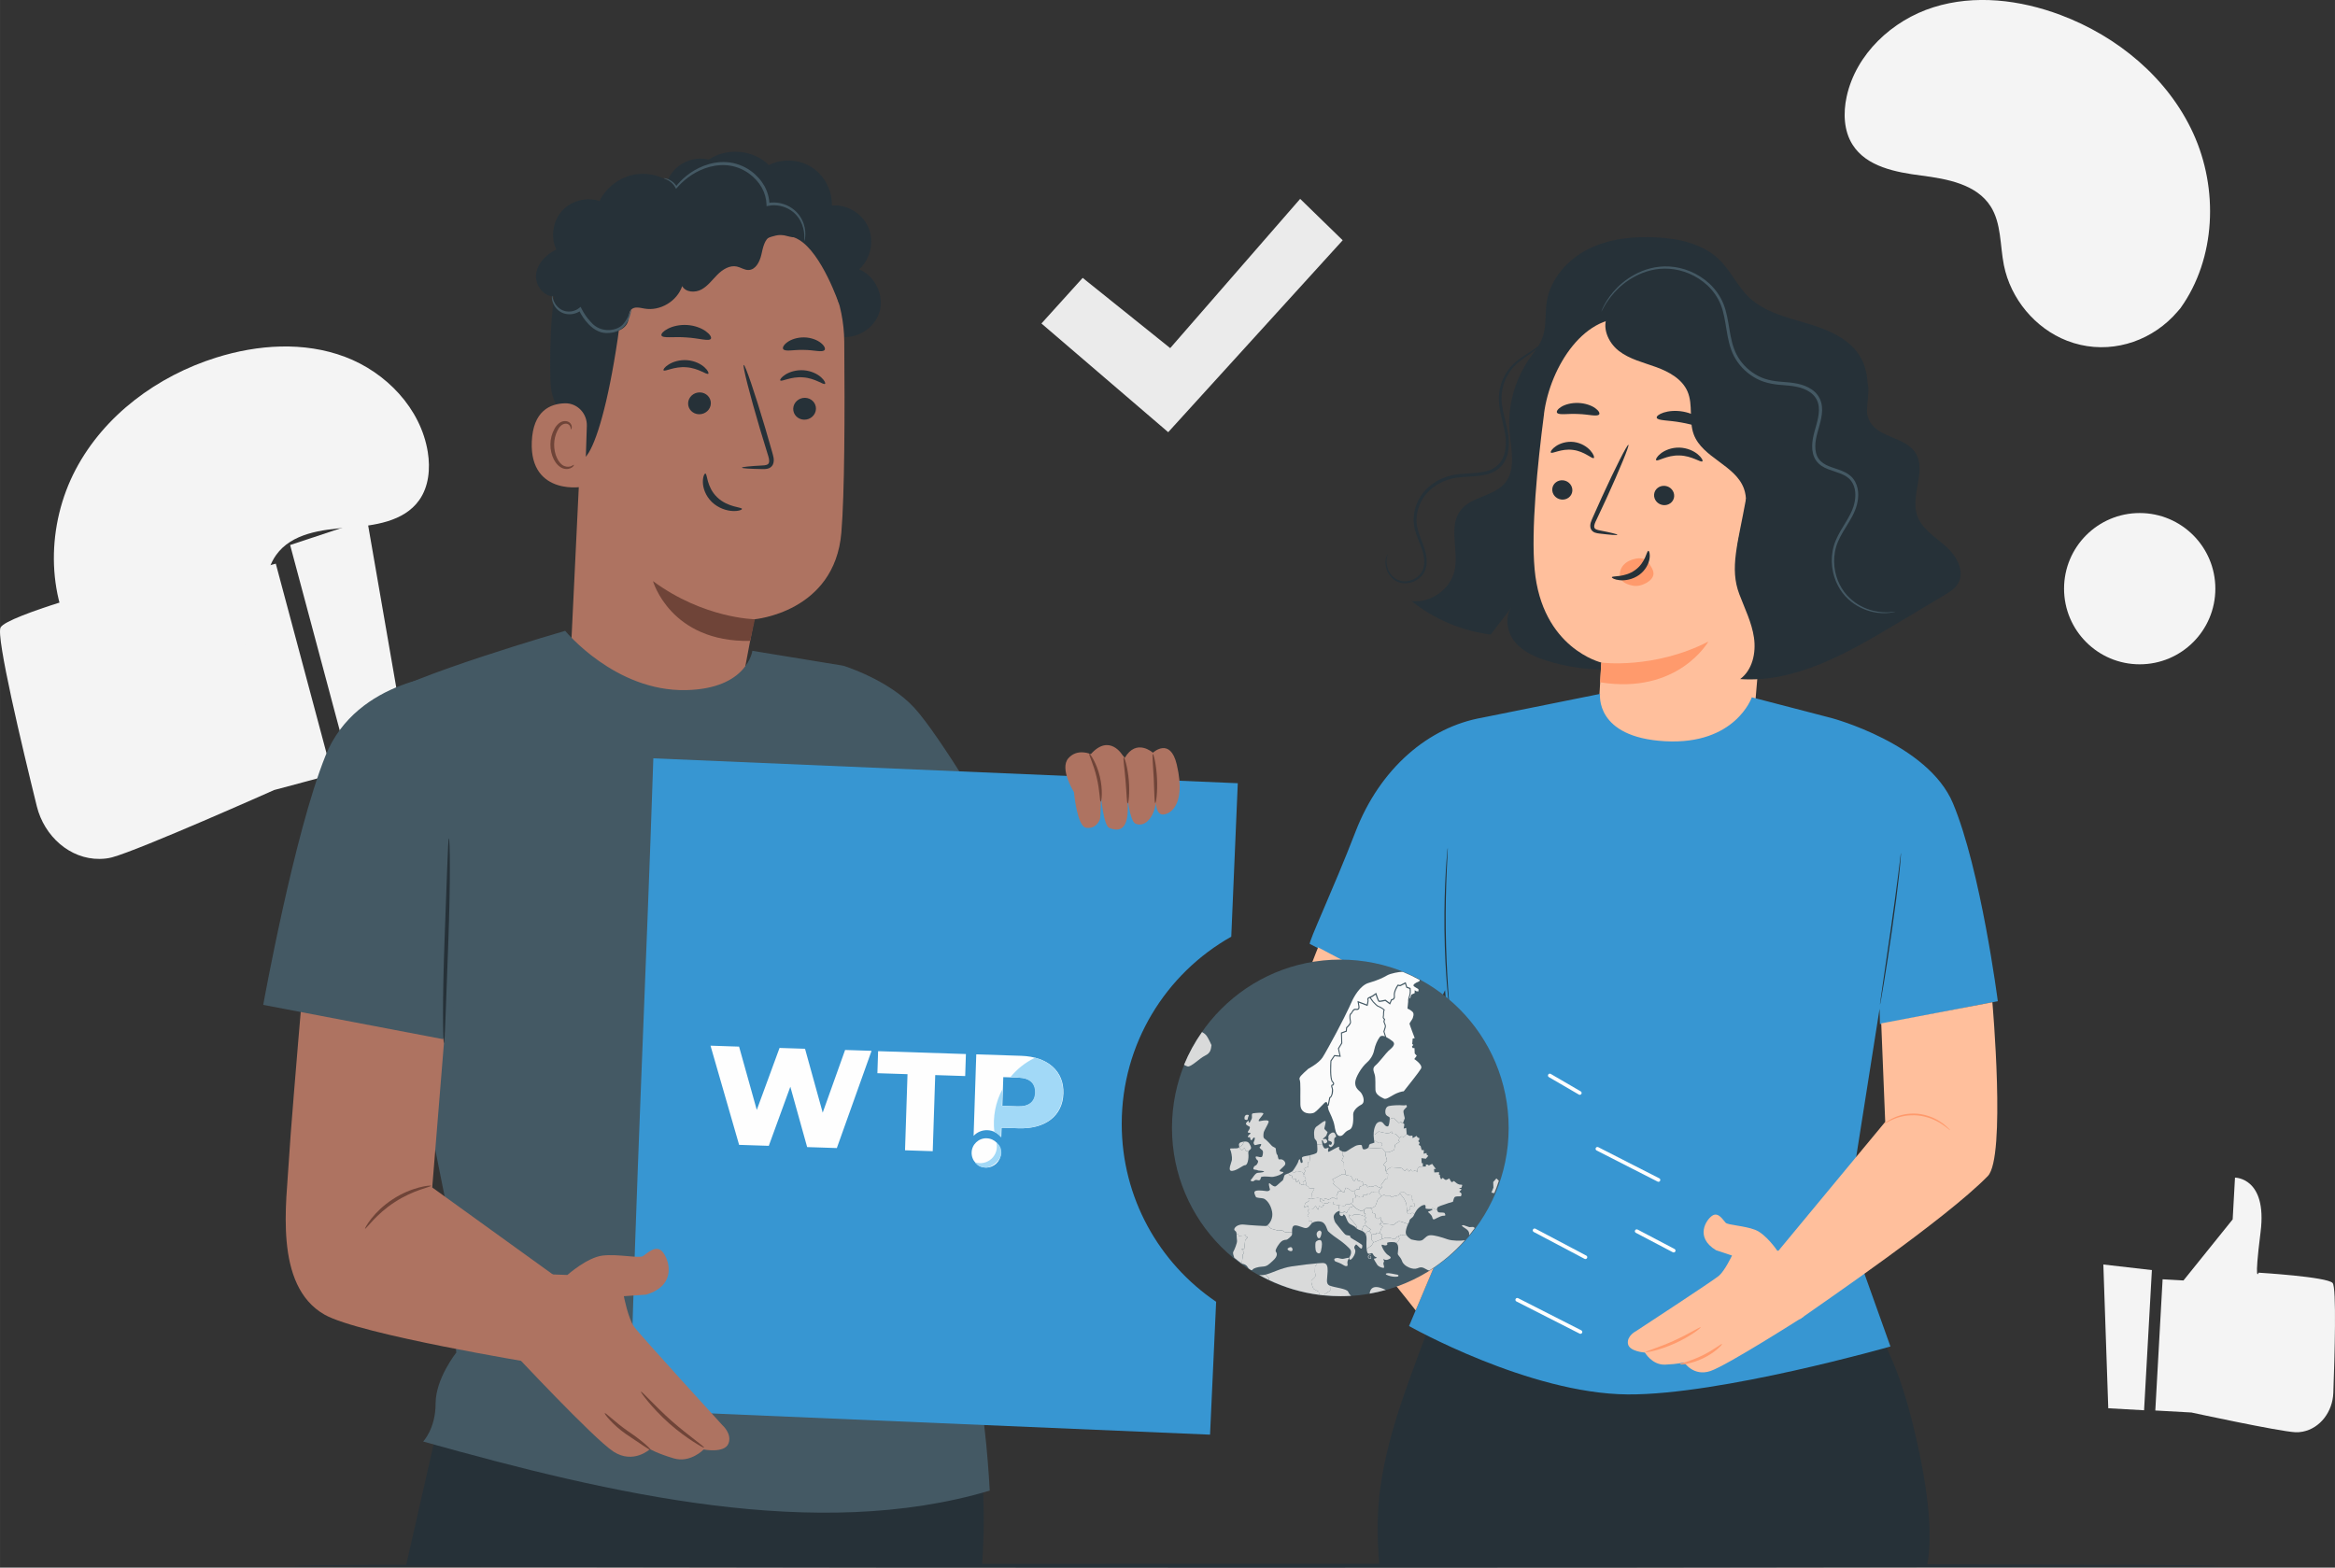 <?xml version="1.0" encoding="UTF-8"?>
<!-- Creator: CorelDRAW 2021 (64-Bit) -->
<svg xmlns="http://www.w3.org/2000/svg" xmlns:xlink="http://www.w3.org/1999/xlink" xmlns:xodm="http://www.corel.com/coreldraw/odm/2003" xml:space="preserve" width="111.241mm" height="74.692mm" version="1.1" style="shape-rendering:geometricPrecision; text-rendering:geometricPrecision; image-rendering:optimizeQuality; fill-rule:evenodd; clip-rule:evenodd" viewBox="0 0 816.41 548.18">
 <rect x="0" y="0" width="816.41" height="548.18" fill="#333333" stroke="none"/>
 <defs>
  <style type="text/css">
   <![CDATA[
    .fil10 {fill:#FEFEFE}
    .fil11 {fill:#A2D9F7}
    .fil12 {fill:#445964}
    .fil9 {fill:#FEFEFE;fill-rule:nonzero}
    .fil13 {fill:#D9DADA;fill-rule:nonzero}
    .fil14 {fill:#FBFBFB;fill-rule:nonzero}
    .fil6 {fill:#3796D2;fill-rule:nonzero}
    .fil2 {fill:#263138;fill-rule:nonzero}
    .fil5 {fill:#445964;fill-rule:nonzero}
    .fil8 {fill:#6F4438;fill-rule:nonzero}
    .fil7 {fill:#AE7361;fill-rule:nonzero}
    .fil0 {fill:#EBEBEB;fill-rule:nonzero}
    .fil1 {fill:#F4F4F4;fill-rule:nonzero}
    .fil4 {fill:#FF9A6C;fill-rule:nonzero}
    .fil3 {fill:#FFBF9C;fill-rule:nonzero}
   ]]>
  </style>
 </defs>
 <g id="Слой_x0020_1">
  <polygon class="fil0" points="364.13,113.12 378.55,97.17 409.15,121.73 454.59,69.54 469.46,84.02 408.45,151.13 "></polygon>
  <path class="fil1" d="M96.44 197.1l-11.75 3.14 -35.21 -28.88 -6.28 -23.46c0,0 -18.46,3.74 -8.11,33.89 10.36,30.15 5.95,22.94 5.95,22.94 0,0 -38.53,10.47 -40.84,14.68 -1.68,3.06 7.52,41.65 12.67,62.54 2.6,10.51 11.61,18.53 22,18.4 1.48,-0.02 2.93,-0.18 4.3,-0.55 9.62,-2.57 56.68,-23.54 56.68,-23.54l20.3 -5.43 -19.72 -73.72z"></path>
  <polygon class="fil1" points="128.36,181.66 142.63,263.97 122.51,269.35 101.44,190.59 "></polygon>
  <path class="fil1" d="M756.13 447.35l7.31 0.41 17.2 -21.36 0.81 -14.6c0,0 11.34,-0.07 8.95,18.98 -2.39,19.04 -0.68,14.26 -0.68,14.26 0,0 24,1.43 25.88,3.62 1.37,1.6 0.7,25.48 0.23,38.42 -0.24,6.52 -4.56,12.35 -10.7,13.55 -0.87,0.17 -1.75,0.25 -2.6,0.2 -5.99,-0.33 -36.31,-6.9 -36.31,-6.9l-12.63 -0.7 2.55 -45.88z"></path>
  <polygon class="fil1" points="735.42,442.18 737.14,492.45 749.66,493.15 752.39,444.13 "></polygon>
  <path class="fil1" d="M27.5 226.32l0.94 1.24c7.94,10.43 20.88,15.86 33.69,13.68 1.65,-0.28 3.27,-0.68 4.86,-1.2 11.46,-3.75 20.72,-13.69 23.75,-25.49 1.78,-6.94 1.67,-14.7 5.82,-20.5 5.41,-7.55 15.82,-8.86 25.01,-9.55 9.2,-0.68 19.61,-2.03 24.99,-9.6 3.37,-4.74 3.94,-11.04 3.01,-16.81 -2.44,-15.29 -14.61,-27.91 -28.96,-33.31 -14.35,-5.4 -30.46,-4.31 -45.05,0.27 -20.45,6.42 -39.1,20.08 -49.15,39.21 -10.06,19.13 -10.51,43.78 1.08,62.06z"></path>
  <path class="fil1" d="M762.39 107.75l-1 1.17c-8.4,9.86 -21.46,14.52 -33.97,11.67 -1.61,-0.37 -3.19,-0.85 -4.73,-1.45 -11.1,-4.32 -19.7,-14.63 -22.05,-26.43 -1.38,-6.94 -0.85,-14.59 -4.63,-20.54 -4.93,-7.74 -15.12,-9.6 -24.16,-10.77 -9.04,-1.17 -19.23,-3.06 -24.13,-10.82 -3.07,-4.86 -3.28,-11.1 -2.06,-16.75 3.24,-14.95 15.92,-26.74 30.37,-31.29 14.45,-4.55 30.28,-2.61 44.43,2.7 19.83,7.44 37.48,21.93 46.37,41.34 8.89,19.41 8,43.76 -4.43,61.16z"></path>
  <path class="fil1" d="M774.58 205.85c0,14.61 -11.84,26.45 -26.45,26.45 -14.61,0 -26.45,-11.84 -26.45,-26.45 0,-14.61 11.84,-26.45 26.45,-26.45 14.61,0 26.45,11.84 26.45,26.45z"></path>
  <path class="fil2" d="M775.92 547.51c0,0.37 -150.7,0.67 -336.57,0.67 -185.93,0 -336.6,-0.3 -336.6,-0.67 0,-0.37 150.67,-0.67 336.6,-0.67 185.86,0 336.57,0.3 336.57,0.67z"></path>
  <path class="fil2" d="M668.93 498.49c-6.8,-27.39 -11.26,-28.91 -27.57,-63.68l-12.11 0 -116.34 -2.02 -9.52 21.1c-10.56,28.45 -17.79,45.44 -20.76,66.25 -1.15,8.04 -1.24,17.3 -0.34,27.37l191.47 -0c2.94,-14.2 -1.9,-37.2 -4.84,-49.02z"></path>
  <path class="fil2" d="M542.19 117.35c-9.91,7.96 -15.48,21.03 -14.37,33.69 0.54,6.15 2.3,13.16 -1.65,17.9 -3.92,4.69 -11.71,4.63 -15.46,9.46 -4.42,5.68 -0.59,14.03 -2.12,21.06 -1.44,6.6 -8.34,11.52 -15.05,10.74 7.92,6.34 17.62,10.43 27.68,11.69 2.54,-3.33 5.08,-6.65 7.62,-9.98 -2.89,3.5 -2.06,9.01 0.81,12.53 2.87,3.51 7.26,5.4 11.59,6.73 20.71,6.35 44.35,2.27 61.73,-10.66l-60.77 -103.17z"></path>
  <path class="fil2" d="M658.48 170.62c-1.59,-4.71 -4.22,-9.06 -5.31,-13.9 -2.33,-10.42 2.64,-22.21 -2.52,-31.56 -3.67,-6.65 -11.38,-9.85 -18.66,-12.02 -7.28,-2.16 -15.09,-3.98 -20.56,-9.26 -4.01,-3.87 -6.32,-9.23 -10.32,-13.11 -5.7,-5.53 -14.04,-7.35 -21.97,-7.76 -8.14,-0.42 -16.55,0.45 -23.83,4.11 -7.28,3.66 -13.3,10.47 -14.52,18.53 -0.6,3.93 -0.08,8.04 -1.28,11.83 -1.32,4.17 -4.55,7.43 -6.52,11.33 -4.17,8.24 -1.76,19.27 5.47,25.01l56.58 71.62c11.78,4.32 40.17,-1.32 49.15,-10.08 8.99,-8.76 18.29,-32.86 14.28,-44.75z"></path>
  <path class="fil3" d="M539.85 144.64c2.14,-16.41 14.41,-35.89 30.72,-33.06l45.36 15.95c4.95,0.86 7.45,4.76 7.02,9.76l-10.06 118.06 -54.49 9.89 0.39 -14.57c0.55,-9.99 1.12,-19.07 1.11,-18.98 0,0 -20.82,-4.91 -23.34,-32.66 -1.25,-13.8 0.93,-36.15 3.31,-54.38z"></path>
  <path class="fil2" d="M542.75 170.9c-0.19,1.86 1.22,3.55 3.16,3.78 1.93,0.23 3.65,-1.08 3.84,-2.93 0.19,-1.86 -1.22,-3.55 -3.15,-3.78 -1.93,-0.23 -3.66,1.08 -3.85,2.93z"></path>
  <path class="fil2" d="M578.35 172.84c-0.19,1.86 1.22,3.55 3.16,3.78 1.93,0.23 3.65,-1.08 3.84,-2.93 0.19,-1.86 -1.22,-3.55 -3.15,-3.78 -1.93,-0.23 -3.66,1.08 -3.85,2.93z"></path>
  <path class="fil2" d="M542.22 158.23c0.39,0.64 3.64,-1.46 7.75,-0.9 4.11,0.49 6.76,3.34 7.3,2.82 0.26,-0.23 -0.07,-1.34 -1.22,-2.62 -1.13,-1.28 -3.18,-2.64 -5.74,-2.97 -2.56,-0.32 -4.87,0.49 -6.27,1.44 -1.43,0.96 -2.01,1.95 -1.81,2.24z"></path>
  <path class="fil2" d="M579.07 160.91c0.49,0.59 3.69,-1.78 8.1,-1.64 4.41,0.08 7.56,2.61 8.06,2.04 0.24,-0.25 -0.23,-1.3 -1.61,-2.44 -1.35,-1.14 -3.68,-2.27 -6.43,-2.35 -2.75,-0.07 -5.1,0.95 -6.47,2.02 -1.39,1.08 -1.89,2.1 -1.66,2.36z"></path>
  <path class="fil2" d="M565.5 187.01c0.03,-0.22 -2.3,-0.78 -6.08,-1.52 -0.96,-0.17 -1.86,-0.42 -1.98,-1.09 -0.18,-0.71 0.29,-1.73 0.84,-2.83 1.07,-2.28 2.18,-4.67 3.36,-7.18 4.68,-10.23 8.13,-18.66 7.72,-18.85 -0.41,-0.18 -4.54,7.95 -9.22,18.18 -1.13,2.52 -2.21,4.93 -3.24,7.23 -0.44,1.08 -1.15,2.28 -0.76,3.77 0.21,0.74 0.89,1.31 1.5,1.52 0.61,0.23 1.15,0.28 1.63,0.34 3.83,0.46 6.21,0.64 6.24,0.43z"></path>
  <path class="fil4" d="M559.88 231.69c0,0 18.4,2.43 37.44,-7.35 0,0 -10.54,18.66 -37.86,14.25l0.41 -6.9z"></path>
  <path class="fil4" d="M577.16 197.95c-0.52,-0.87 -1.08,-1.79 -1.97,-2.29 -0.97,-0.56 -2.18,-0.52 -3.28,-0.3 -1.6,0.32 -3.18,1.01 -4.27,2.23 -1.09,1.22 -1.61,3.01 -1.04,4.54 0.44,1.58 2.81,2.42 4.43,2.69 1.62,0.27 3.29,-0.22 4.71,-1.04 1.19,-0.69 2.34,-1.77 2.39,-3.15 0.03,-0.96 -0.48,-1.85 -0.97,-2.68z"></path>
  <path class="fil2" d="M576.34 192.62c-0.61,-0.08 -0.9,4.04 -4.62,6.72 -3.71,2.69 -8.07,1.94 -8.14,2.51 -0.07,0.25 0.92,0.86 2.77,1.04 1.81,0.18 4.5,-0.22 6.78,-1.86 2.27,-1.65 3.35,-3.97 3.61,-5.65 0.27,-1.71 -0.12,-2.76 -0.4,-2.76z"></path>
  <path class="fil2" d="M579.26 146.08c0.3,1.06 4.12,0.82 8.53,1.65 4.43,0.74 7.93,2.29 8.58,1.4 0.29,-0.42 -0.27,-1.44 -1.65,-2.53 -1.37,-1.09 -3.6,-2.19 -6.25,-2.67 -2.65,-0.47 -5.12,-0.21 -6.79,0.34 -1.68,0.55 -2.55,1.3 -2.42,1.8z"></path>
  <path class="fil2" d="M544.42 144.35c0.7,0.91 3.75,0.22 7.34,0.42 3.6,0.09 6.59,1.02 7.35,0.17 0.34,-0.42 -0.09,-1.31 -1.36,-2.22 -1.25,-0.9 -3.4,-1.71 -5.87,-1.81 -2.47,-0.1 -4.66,0.54 -5.97,1.34 -1.33,0.8 -1.8,1.66 -1.49,2.1z"></path>
  <path class="fil2" d="M632.12 131.81c-2.57,-3.88 -7.15,-5.84 -11.5,-7.47 -18.78,-7.04 -38.41,-11.84 -58.33,-14.25 -2.44,4.11 -0.09,9.64 3.68,12.58 3.77,2.94 8.58,4.06 13.07,5.69 4.49,1.63 9.1,4.16 10.99,8.55 2.01,4.67 0.41,10.23 2.17,14.99 3.04,8.19 14.54,10.73 17.54,18.94 2.26,6.21 -1.28,12.88 -2.12,19.43 -0.95,7.43 1.87,15.25 7.35,20.35 4.32,4.03 10.21,6.25 16.1,6.31 1.13,-23.61 2.26,-47.21 3.39,-70.82 0.24,-4.92 0.37,-10.21 -2.35,-14.31z"></path>
  <path class="fil2" d="M680.23 190.95c-3.76,-3.3 -8.46,-6.15 -9.99,-10.91 -2.23,-6.94 3.28,-15.17 -0.38,-21.47 -3.34,-5.75 -13.01,-5.36 -16.12,-11.24 -2.43,-4.59 0.27,-8.7 -0.68,-12.74 -0.95,-4.04 -6.73,-7.54 -10.85,-7.01l-31.76 47.01c-2.84,15.69 -5.77,24.06 -2.31,33.19 1.89,5.01 4.35,9.88 5.12,15.18 0.78,5.3 -0.52,11.32 -4.83,14.5 19.28,1.32 37.23,-8.94 53.82,-18.85 5.85,-3.5 11.7,-6.99 17.56,-10.49 1.83,-1.09 3.73,-2.26 4.81,-4.09 2.55,-4.31 -0.63,-9.79 -4.39,-13.09z"></path>
  <path class="fil5" d="M662.69 213.89c0,0 -0.68,0.26 -2.05,0.42 -1.36,0.15 -3.44,0.23 -6,-0.37 -2.54,-0.59 -5.64,-1.86 -8.41,-4.42 -2.78,-2.52 -5.03,-6.48 -5.62,-11.21 -0.29,-2.35 -0.15,-4.89 0.56,-7.39 0.72,-2.52 2.09,-4.87 3.51,-7.19 1.4,-2.33 2.93,-4.73 3.62,-7.46 0.68,-2.68 0.66,-5.87 -1.11,-8.16 -1.77,-2.33 -5.04,-2.87 -8.07,-4.06 -1.53,-0.59 -3.11,-1.52 -4.14,-3 -1.03,-1.48 -1.39,-3.31 -1.37,-5.04 0.01,-3.53 1.48,-6.77 2.09,-10.06 0.31,-1.65 0.42,-3.35 -0.02,-4.92 -0.42,-1.57 -1.43,-2.94 -2.82,-3.88 -2.8,-1.96 -6.35,-2.24 -9.77,-2.51 -3.44,-0.21 -7.04,-0.95 -9.96,-2.82 -2.95,-1.78 -5.33,-4.36 -6.87,-7.3 -1.52,-2.98 -2.1,-6.18 -2.6,-9.21 -0.5,-3.03 -0.94,-5.99 -1.97,-8.64 -1.03,-2.64 -2.68,-4.93 -4.6,-6.78 -3.92,-3.66 -8.85,-5.58 -13.39,-5.9 -4.57,-0.34 -8.7,0.91 -11.91,2.6 -3.24,1.7 -5.65,3.81 -7.36,5.72 -3.43,3.88 -4.38,6.71 -4.52,6.62 -0.02,-0.01 0.04,-0.18 0.18,-0.5 0.15,-0.32 0.32,-0.82 0.65,-1.42 0.61,-1.23 1.67,-2.98 3.36,-4.98 1.7,-1.99 4.11,-4.2 7.4,-5.99 3.26,-1.79 7.5,-3.14 12.26,-2.84 4.72,0.29 9.84,2.22 13.97,6.02 2.02,1.92 3.77,4.32 4.88,7.1 1.1,2.79 1.56,5.81 2.07,8.83 0.51,3.01 1.09,6.1 2.53,8.88 1.45,2.76 3.7,5.18 6.49,6.85 2.77,1.76 6.05,2.43 9.48,2.65 3.38,0.27 7.18,0.52 10.32,2.7 1.56,1.04 2.77,2.68 3.26,4.5 0.5,1.82 0.36,3.69 0.03,5.42 -0.67,3.48 -2.09,6.62 -2.09,9.86 -0.02,1.59 0.31,3.17 1.17,4.41 0.86,1.24 2.2,2.06 3.65,2.63 1.45,0.59 3,0.99 4.49,1.61 1.49,0.59 2.98,1.47 3.99,2.81 2.04,2.71 1.98,6.19 1.25,9.04 -0.77,2.94 -2.37,5.38 -3.78,7.71 -1.43,2.32 -2.77,4.58 -3.47,6.95 -0.7,2.38 -0.85,4.8 -0.6,7.06 0.51,4.54 2.63,8.37 5.26,10.84 2.64,2.52 5.62,3.81 8.09,4.46 5.05,1.23 7.97,0.17 7.95,0.38z"></path>
  <path class="fil2" d="M485.15 193.94c0.18,-0.01 -1.02,1.86 0.11,5.04 0.57,1.5 1.84,3.31 4.04,4.02 2.14,0.71 5.11,0.12 7.05,-2 0.97,-1.04 1.53,-2.48 1.62,-4.05 0.09,-1.57 -0.24,-3.22 -0.79,-4.87 -1.06,-3.25 -3.18,-6.78 -2.9,-11.03 0.19,-4.13 2.24,-8.37 5.75,-11.19 1.74,-1.42 3.78,-2.52 5.97,-3.22 2.2,-0.73 4.56,-0.91 6.85,-1.05 2.3,-0.14 4.56,-0.23 6.65,-0.76 2.08,-0.52 3.97,-1.61 5.15,-3.27 1.19,-1.66 1.7,-3.71 1.82,-5.72 0.12,-2.02 -0.14,-4.01 -0.56,-5.94 -0.83,-3.84 -2.02,-7.57 -1.84,-11.25 0.16,-3.66 1.52,-6.92 3.35,-9.39 1.84,-2.52 4.23,-4.07 6.23,-5.36 2.02,-1.29 3.74,-2.41 4.99,-3.52 2.55,-2.2 2.98,-4.17 3.12,-4.09 0.02,0.01 -0.01,0.12 -0.08,0.34 -0.08,0.21 -0.16,0.55 -0.38,0.95 -0.37,0.82 -1.12,1.95 -2.37,3.12 -1.23,1.19 -2.95,2.38 -4.93,3.72 -1.97,1.35 -4.23,2.89 -5.93,5.31 -1.71,2.38 -2.95,5.51 -3.06,8.96 -0.14,3.47 1.04,7.09 1.92,11 0.44,1.96 0.74,4.06 0.62,6.22 -0.12,2.14 -0.65,4.4 -2,6.3 -1.34,1.91 -3.52,3.15 -5.77,3.71 -2.26,0.58 -4.58,0.66 -6.87,0.8 -2.29,0.14 -4.51,0.31 -6.58,1 -2.07,0.66 -3.99,1.69 -5.62,3.01 -3.29,2.62 -5.2,6.56 -5.41,10.39 -0.3,3.89 1.66,7.28 2.75,10.69 0.55,1.72 0.89,3.49 0.76,5.21 -0.11,1.72 -0.78,3.38 -1.9,4.53 -2.22,2.33 -5.47,2.89 -7.83,2.06 -2.43,-0.86 -3.71,-2.87 -4.26,-4.47 -0.56,-1.65 -0.43,-3.05 -0.22,-3.92 0.23,-0.88 0.52,-1.27 0.52,-1.27z"></path>
  <path class="fil6" d="M518.23 250.96c-18.72,3.27 -35.72,17.67 -44.31,39.94 -7.77,20.16 -16.82,39.25 -15.92,39.2l44.1 22.8 3.16 -6.66 6 73.36 -18.6 44.1c0,0 41.87,23.67 76.47,23.91 32.37,0.22 91.85,-16.76 91.85,-16.76l-15.56 -43.55 11.76 -74.56 0.12 5.4 41.22 -8.03c0,0 -5.94,-46 -15.69,-69.23 -8.74,-20.83 -42.38,-29.77 -42.38,-29.77l-27.94 -7.27c0,0 -5.71,16.72 -30.35,15.36 -24.64,-1.36 -22.71,-16.55 -22.71,-16.55l-41.23 8.31z"></path>
  <path class="fil2" d="M664.67 298.15c-0.02,-0 -0.05,0.18 -0.1,0.54 -0.05,0.4 -0.11,0.92 -0.19,1.55 -0.17,1.41 -0.41,3.34 -0.7,5.71 -0.6,4.82 -1.51,11.46 -2.56,18.8 -1.06,7.31 -2.03,13.92 -2.73,18.78 -0.34,2.36 -0.62,4.29 -0.82,5.69 -0.09,0.63 -0.15,1.15 -0.21,1.55 -0.04,0.36 -0.06,0.54 -0.04,0.55 0.02,0 0.06,-0.18 0.13,-0.53 0.08,-0.4 0.17,-0.91 0.29,-1.54 0.24,-1.4 0.57,-3.32 0.97,-5.67 0.79,-4.79 1.82,-11.42 2.87,-18.76 1.05,-7.34 1.9,-13.99 2.42,-18.82 0.27,-2.41 0.44,-4.37 0.55,-5.73 0.04,-0.64 0.08,-1.16 0.1,-1.56 0.02,-0.36 0.02,-0.55 0,-0.55z"></path>
  <path class="fil2" d="M506.2 296.43c-0.02,-0 -0.05,0.2 -0.09,0.58 -0.04,0.43 -0.1,0.98 -0.16,1.66 -0.14,1.44 -0.29,3.54 -0.44,6.13 -0.31,5.18 -0.56,12.35 -0.47,20.27 0.09,7.92 0.51,15.08 0.94,20.25 0.22,2.58 0.42,4.68 0.59,6.12 0.08,0.68 0.15,1.23 0.2,1.66 0.05,0.38 0.09,0.58 0.1,0.57 0.02,-0 0.01,-0.2 -0.01,-0.58 -0.03,-0.43 -0.07,-0.98 -0.12,-1.67 -0.11,-1.5 -0.26,-3.58 -0.44,-6.12 -0.35,-5.17 -0.71,-12.32 -0.81,-20.23 -0.09,-7.91 0.11,-15.07 0.33,-20.24 0.12,-2.55 0.23,-4.63 0.3,-6.13 0.03,-0.69 0.06,-1.24 0.08,-1.67 0.01,-0.38 0.01,-0.58 -0.01,-0.58z"></path>
  <path class="fil3" d="M696.61 350.48l-38.85 7.38 1.39 34.45 -38.32 46.25 8.37 22.81c7.68,-5.47 50.89,-34.85 65.82,-50.11 6.39,-6.53 1.6,-60.78 1.6,-60.78z"></path>
  <path class="fil2" d="M338.84 486.64l-180.41 -11.6 -16.47 72.46 201.36 0c2.82,-34.23 -4.48,-60.86 -4.48,-60.86z"></path>
  <path class="fil2" d="M234.38 61.27c2.71,-4.44 8.43,-6.76 13.44,-5.46 6.3,-4.32 15.59,-3.47 21.01,1.91 4.69,-2.36 10.59,-2.05 15,0.79 4.41,2.83 7.18,8.09 7.02,13.35 5.29,-0.46 10.69,2.79 12.78,7.69 2.1,4.9 0.73,11.08 -3.24,14.63 5.55,2.27 8.82,9.07 7.13,14.86 -1.69,5.79 -8.09,9.75 -13.99,8.64l-57.92 -41.9c-3.42,-3.9 -3.95,-10.08 -1.25,-14.52z"></path>
  <path class="fil7" d="M295.19 119.53c-0.22,-27.21 -21.19,-49.66 -48.17,-51.6l-2.68 -0.19c-29.03,-0.38 -40.08,25.74 -39.68,54.94l-5.2 108.07 43.06 43.23 15.76 -28.76 5.43 -28.66c0,0 28.11,-2.35 30.46,-30.28 1.14,-13.49 1.23,-41.45 1.02,-66.76z"></path>
  <path class="fil8" d="M263.95 216.54c0,0 -17.82,-0.2 -35.64,-13.33 0,0 6.07,21.43 33.98,20.91l1.66 -7.57z"></path>
  <path class="fil2" d="M285.29 143.01c-0.08,2.11 -1.92,3.79 -4.12,3.75 -2.19,-0.04 -3.91,-1.78 -3.83,-3.89 0.08,-2.11 1.92,-3.79 4.11,-3.76 2.2,0.04 3.91,1.78 3.84,3.89z"></path>
  <path class="fil2" d="M288.45 134.22c-0.53,0.49 -3.37,-1.97 -7.65,-2.26 -4.26,-0.36 -7.55,1.63 -7.98,1.07 -0.21,-0.25 0.36,-1.15 1.79,-2.05 1.41,-0.9 3.78,-1.7 6.44,-1.5 2.66,0.21 4.83,1.35 6.04,2.45 1.24,1.11 1.62,2.08 1.36,2.3z"></path>
  <path class="fil2" d="M248.54 141.11c-0.08,2.11 -1.92,3.79 -4.12,3.75 -2.19,-0.04 -3.91,-1.78 -3.83,-3.89 0.08,-2.11 1.92,-3.79 4.11,-3.75 2.2,0.04 3.91,1.78 3.84,3.9z"></path>
  <path class="fil2" d="M247.64 130.69c-0.53,0.49 -3.38,-1.97 -7.65,-2.26 -4.26,-0.36 -7.55,1.63 -7.98,1.07 -0.21,-0.25 0.35,-1.15 1.8,-2.05 1.41,-0.9 3.77,-1.7 6.43,-1.5 2.66,0.21 4.83,1.35 6.04,2.45 1.24,1.11 1.62,2.08 1.36,2.3z"></path>
  <path class="fil2" d="M259.41 163.53c-0,-0.25 2.68,-0.52 7.03,-0.76 1.1,-0.03 2.15,-0.18 2.38,-0.91 0.31,-0.77 -0.06,-1.99 -0.49,-3.3 -0.83,-2.73 -1.71,-5.59 -2.62,-8.58 -3.62,-12.21 -6.16,-22.22 -5.67,-22.37 0.49,-0.14 3.83,9.64 7.45,21.85 0.87,3.01 1.7,5.88 2.49,8.62 0.32,1.28 0.93,2.74 0.26,4.35 -0.35,0.8 -1.19,1.34 -1.91,1.47 -0.71,0.16 -1.33,0.13 -1.87,0.13 -4.35,-0.08 -7.03,-0.25 -7.03,-0.49z"></path>
  <path class="fil2" d="M246.63 165.6c0.7,0.01 0.37,4.67 4.1,8.27 3.72,3.6 8.7,3.43 8.69,4.09 0.04,0.3 -1.16,0.83 -3.26,0.73 -2.05,-0.08 -4.99,-0.95 -7.27,-3.15 -2.27,-2.2 -3.12,-4.99 -3.14,-6.91 -0.04,-1.96 0.56,-3.08 0.88,-3.03z"></path>
  <path class="fil2" d="M248.57 118.42c-0.59,1.08 -4.19,-0.19 -8.67,-0.43 -4.47,-0.35 -8.26,0.42 -8.64,-0.72 -0.16,-0.54 0.66,-1.51 2.29,-2.34 1.62,-0.84 4.08,-1.46 6.76,-1.28 2.68,0.18 4.99,1.12 6.43,2.16 1.46,1.04 2.09,2.1 1.83,2.62z"></path>
  <path class="fil2" d="M288.32 122.37c-0.74,0.99 -3.7,0 -7.25,-0.01 -3.55,-0.13 -6.54,0.73 -7.24,-0.29 -0.31,-0.49 0.15,-1.48 1.46,-2.42 1.28,-0.94 3.44,-1.71 5.88,-1.67 2.44,0.05 4.56,0.91 5.8,1.9 1.26,0.99 1.68,1.99 1.36,2.48z"></path>
  <path class="fil2" d="M293.44 106.52c0,0 -6.07,-18.03 -14.17,-22.72 -9.8,-5.67 -14.98,5.23 -24.47,1.81 -9.49,-3.42 -18.84,-8.86 -29.28,-2.04 -11.42,7.46 -6.76,13.61 -8.32,25.96 -6.33,50.09 -16.48,63.65 -17.37,39.78 -0.1,-2.61 -7.11,-5.19 -7.38,-16.23 -0.35,-14.31 0.34,-31.61 4.22,-41.48 3.27,-8.31 8.51,-13.84 17.62,-19.7 14.38,-9.25 33.14,-8.12 45.77,-5.92 12.63,2.2 36.11,18.69 33.38,40.53z"></path>
  <path class="fil7" d="M205.18 148.93c0.14,-4.33 -3.32,-8 -7.62,-7.9 -5.22,0.12 -11.2,2.67 -11.63,13.47 -0.77,19.15 18.51,15.96 18.57,15.41 0.04,-0.37 0.43,-12.96 0.68,-20.98z"></path>
  <path class="fil8" d="M200.64 162.54c-0.08,-0.07 -0.34,0.22 -0.91,0.46 -0.56,0.23 -1.5,0.37 -2.48,-0.05 -1.98,-0.82 -3.55,-4.1 -3.5,-7.56 0.02,-1.74 0.45,-3.39 1.12,-4.74 0.64,-1.38 1.58,-2.32 2.6,-2.46 1.02,-0.2 1.71,0.44 1.92,0.99 0.23,0.55 0.1,0.92 0.2,0.96 0.05,0.05 0.42,-0.31 0.3,-1.1 -0.06,-0.38 -0.27,-0.84 -0.7,-1.23 -0.44,-0.39 -1.11,-0.61 -1.81,-0.56 -1.47,0.04 -2.85,1.35 -3.58,2.83 -0.82,1.49 -1.34,3.33 -1.36,5.29 -0.03,3.86 1.79,7.55 4.51,8.46 1.32,0.4 2.46,0.04 3.05,-0.39 0.61,-0.45 0.73,-0.88 0.66,-0.91z"></path>
  <path class="fil2" d="M204.69 111.68c2.34,1.87 4.83,3.81 7.78,4.31 2.95,0.51 6.48,-0.96 7.19,-3.89 0.32,-1.31 0.11,-2.88 1.05,-3.85 1.13,-1.15 3.01,-0.63 4.59,-0.35 5.48,0.99 11.42,-2.54 13.22,-7.84 1.26,2.22 4.55,2.37 6.78,1.14 2.23,-1.23 3.77,-3.39 5.57,-5.19 1.81,-1.8 4.27,-3.35 6.76,-2.81 1.39,0.3 2.64,1.24 4.07,1.21 2.51,-0.04 3.94,-2.9 4.5,-5.36 0.56,-2.46 1.06,-5.35 3.27,-6.55 2.05,-1.11 4.53,-0.21 6.81,0.3 2.27,0.5 5.28,0.18 6.03,-2.04 0.39,-1.16 -0.02,-2.45 -0.6,-3.53 -2.62,-4.9 -8.92,-7.44 -14.19,-5.73 -1.41,-6.45 -6.92,-11.78 -13.39,-12.94 -6.46,-1.16 -13.48,1.93 -17.02,7.49 -3.75,-3.95 -9.48,-5.91 -14.85,-5.08 -5.37,0.83 -10.25,4.43 -12.65,9.34 -4.53,-1.55 -9.93,-0.13 -13.13,3.45 -3.2,3.59 -4.02,9.14 -1.99,13.5 -3.56,1.72 -6.73,4.92 -7.08,8.87 -0.36,3.95 3.19,8.17 7.06,7.4 -1.75,2.97 -0.81,7.24 2.04,9.17 2.84,1.93 7.14,1.23 9.23,-1.51l-1.03 0.48z"></path>
  <path class="fil5" d="M193.06 103.4c-0.06,-0.06 -0.47,1.58 0.92,3.76 0.69,1.04 1.91,2.15 3.64,2.56 1.69,0.41 3.82,0.14 5.53,-1.19l-0.79 -0.18c0.82,1.71 1.94,3.48 3.45,5.04 0.97,0.99 2.07,1.86 3.31,2.41 1.21,0.59 2.63,0.74 3.8,0.63 2.43,-0.09 4.62,-1.24 5.71,-2.77 1.13,-1.49 1.55,-2.91 1.82,-3.87 0.26,-0.96 0.32,-1.51 0.26,-1.53 -0.08,-0.02 -0.28,0.49 -0.66,1.39 -0.39,0.89 -0.92,2.23 -2.02,3.51 -2,2.61 -7.97,3.59 -11.44,-0.55 -1.4,-1.45 -2.49,-3.12 -3.3,-4.73l-0.29 -0.59 -0.5 0.41c-1.39,1.13 -3.22,1.44 -4.69,1.14 -1.49,-0.29 -2.61,-1.18 -3.31,-2.07 -1.4,-1.85 -1.28,-3.41 -1.45,-3.37z"></path>
  <path class="fil5" d="M232.1 62.34c-0.02,0.07 0.49,0.17 1.31,0.59 0.8,0.42 1.97,1.23 2.77,2.74l0.2 0.38 0.29 -0.34c1.95,-2.27 5.15,-5.14 9.72,-6.82 2.27,-0.82 4.88,-1.31 7.6,-1.11 2.71,0.18 5.48,1.17 7.88,2.89 1.86,1.33 3.39,3.04 4.46,4.91 1.05,1.89 1.62,3.94 1.67,5.91l0.02 0.61 0.59 -0.12c2.91,-0.58 5.78,0.18 7.83,1.53 2.08,1.35 3.32,3.28 3.98,4.97 1.29,3.47 0.58,5.76 0.78,5.75 0.04,0.01 0.24,-0.52 0.34,-1.55 0.09,-1.02 0.08,-2.58 -0.54,-4.41 -0.61,-1.81 -1.87,-3.93 -4.09,-5.46 -2.18,-1.52 -5.26,-2.42 -8.49,-1.82l0.6 0.49c-0.03,-2.15 -0.63,-4.39 -1.75,-6.43 -1.14,-2.02 -2.77,-3.85 -4.76,-5.28 -2.55,-1.84 -5.55,-2.89 -8.44,-3.06 -2.9,-0.19 -5.64,0.37 -8,1.27 -4.76,1.85 -7.97,4.92 -9.85,7.35l0.49 0.04c-0.96,-1.61 -2.28,-2.38 -3.16,-2.73 -0.91,-0.35 -1.43,-0.35 -1.44,-0.3z"></path>
  <path class="fil2" d="M175.01 488.25c-0.02,0.04 0.42,0.24 1.27,0.6 0.97,0.39 2.2,0.89 3.72,1.5 3.23,1.3 7.98,3.01 13.9,4.95 5.92,1.96 13.05,4.01 21.05,6.02 8.01,1.94 16.89,3.8 26.29,5.3 9.41,1.45 18.43,2.4 26.65,3 8.23,0.54 15.65,0.77 21.88,0.72 6.23,-0.03 11.27,-0.2 14.75,-0.45 1.63,-0.12 2.96,-0.22 4,-0.29 0.91,-0.08 1.39,-0.14 1.39,-0.18 -0,-0.04 -0.49,-0.06 -1.4,-0.06 -1.05,0.02 -2.37,0.04 -4.01,0.06 -3.48,0.11 -8.51,0.15 -14.73,0.07 -6.22,-0.06 -13.61,-0.37 -21.81,-0.97 -8.19,-0.66 -17.17,-1.64 -26.55,-3.09 -9.36,-1.49 -18.21,-3.31 -26.21,-5.19 -7.98,-1.94 -15.12,-3.9 -21.06,-5.75 -5.94,-1.83 -10.72,-3.41 -14,-4.58 -1.55,-0.53 -2.8,-0.95 -3.8,-1.29 -0.87,-0.28 -1.34,-0.41 -1.35,-0.37z"></path>
  <path class="fil5" d="M294.81 232.78l-31.76 -5.2c0,0 -1.68,13.3 -23.23,13.74 -24.82,0.51 -42.21,-20.73 -42.21,-20.73 0,0 -55.04,15.9 -65.87,24.02 -10.83,8.12 24.57,177.85 24.57,177.85l3.21 50.55c0,0 -7.22,9.02 -7.22,17.8 0,8.77 -4.35,13.27 -4.35,13.27 66.15,18.55 137.7,35.13 198.1,17.17 0,0 -1.51,-29.82 -5,-37.94 -3.49,-8.13 -2.85,-8.87 -2.85,-8.87l-9.91 -88.5 -9.52 -86.09 -23.98 -67.05z"></path>
  <path class="fil5" d="M294.81 232.78c0,0 15.7,4.79 24.81,14.66 9.11,9.88 29.27,44.24 29.27,44.24l-17.55 56.74 -25.4 -12.29 -11.13 -103.35z"></path>
  <path class="fil2" d="M314.31 296.9c0.18,-0.03 0.82,3.02 1.69,7.97 0.86,4.95 1.94,11.81 3.01,19.4 1.06,7.6 1.9,14.49 2.39,19.49 0.49,5.01 0.64,8.12 0.46,8.13 -0.19,0.02 -0.68,-3.05 -1.4,-8.02 -0.77,-5.37 -1.72,-12.04 -2.78,-19.42 -0.99,-7.39 -1.89,-14.06 -2.61,-19.45 -0.62,-4.98 -0.93,-8.08 -0.74,-8.11z"></path>
  <path class="fil6" d="M220.34 493.05l202.74 8.63 2.13 -46.47c-19.92,-13.5 -33.01,-36.32 -33.01,-62.2 0,-28.1 15.44,-52.59 38.3,-65.47l2.28 -53.66 -204.35 -8.7c-2.5,75.97 -6.27,151.87 -8.09,227.86z"></path>
  <path class="fil7" d="M125.9 249.14c0,0 -13.36,29.1 -14.71,38.47 -1.08,7.56 -9.44,103.99 -10.19,118.16 -0.74,14.17 -5.47,43.72 12.45,53.93 12.33,7.03 74.61,17.09 70.92,16.55 6.32,-12.31 -2.27,-20.19 9.07,-30.48l-42.32 -30.53 8.34 -102.76 -33.56 -63.34z"></path>
  <path class="fil8" d="M127.65 429.66c-0.28,-0.09 2.94,-5.97 9.7,-10.32 6.72,-4.42 13.4,-4.98 13.36,-4.68 0.1,0.38 -6.24,1.45 -12.7,5.71 -6.51,4.17 -10.06,9.53 -10.37,9.29z"></path>
  <path class="fil7" d="M198.38 445.84c0,0 6.93,-6.17 12.35,-6.79 5.42,-0.61 12.65,1.03 14.02,0.22 1.37,-0.81 4.46,-4.14 6.77,-1.67 2.31,2.47 5.56,11.74 -5.6,15.12l-7.8 0.54c0,0 1.48,7.73 3.58,10.67 2.1,2.94 30.86,34.42 30.86,34.42 0,0 3.54,3.08 2.11,6.5 -1.43,3.42 -8.64,2.02 -8.64,2.02 0,0 -4.65,4.83 -10.47,3.1 -5.82,-1.73 -8.29,-3.23 -8.29,-3.23 0,0 -5.8,5.38 -12.76,0.88 -6.96,-4.5 -35.58,-35.21 -35.58,-35.21l10.41 -26.9 9.04 0.33z"></path>
  <path class="fil8" d="M224.1 486.65c0.3,-0.26 4.63,4.78 10.67,10.18 6.1,5.35 11.62,9.04 11.39,9.37 -0.09,0.14 -1.56,-0.64 -3.82,-2.1 -2.25,-1.46 -5.3,-3.63 -8.38,-6.36 -3.18,-2.84 -5.73,-5.65 -7.31,-7.56 -1.72,-2.07 -2.67,-3.44 -2.55,-3.54z"></path>
  <path class="fil8" d="M211.44 494.17c0.29,-0.29 3.48,3.06 8.06,6.25 4.72,3.14 8.18,6.3 7.94,6.55 -0.22,0.25 -3.91,-2.4 -8.65,-5.55 -4.74,-3.31 -7.57,-7.09 -7.36,-7.26z"></path>
  <path class="fil5" d="M92.03 351.39l62.91 12 18.31 -58.36 -14.96 -69.36c0,0 -33.49,1.22 -44.49,28.6 -11,27.37 -21.77,87.12 -21.77,87.12z"></path>
  <path class="fil7" d="M407.7 284.61c0,0 7.43,-1.63 3.75,-17.25 -2.3,-9.78 -8.35,-4.15 -8.35,-4.15 0,0 -5.73,-5.17 -9.82,1.78l-0.84 -0.97c0,0 -4.51,-7.6 -11.05,-0.31 0,0 -4.71,-2.17 -7.87,1.47 -3.16,3.64 1.98,11.82 1.98,11.82 0,0 1.05,12.01 4.27,12.46 3.22,0.45 4.33,-2.02 4.74,-2.74 0.4,-0.71 0.42,-8.46 0.42,-8.46 0,0 0.86,10.5 2.99,11.3 3.79,1.43 7.51,0.73 6.14,-11.95 0,0 0.86,9.44 2.93,10.39 2.37,1.09 5.01,-0.61 6.36,-4.12 1.34,-3.51 0.88,-6.54 0.88,-6.54 0,0 -1.18,8.97 3.48,7.27z"></path>
  <path class="fil8" d="M403.08 263.69c-0.32,0.06 0.09,3.87 0.32,8.57 0.24,4.71 0.19,8.54 0.52,8.56 0.3,0.03 0.87,-3.83 0.62,-8.62 -0.23,-4.79 -1.16,-8.57 -1.46,-8.52z"></path>
  <path class="fil8" d="M392.9 264.83c-0.32,0.07 0.26,3.64 0.63,8.07 0.39,4.42 0.42,8.04 0.75,8.06 0.3,0.02 0.79,-3.64 0.39,-8.16 -0.38,-4.52 -1.48,-8.05 -1.78,-7.97z"></path>
  <path class="fil8" d="M380.83 263.55c-0.3,0.17 1.52,3.63 2.6,8.26 1.13,4.62 1.07,8.53 1.41,8.54 0.29,0.05 0.87,-3.99 -0.3,-8.81 -1.13,-4.83 -3.48,-8.16 -3.72,-7.99z"></path>
  <path class="fil2" d="M156.96 293.16c0.09,0 0.17,1 0.23,2.82 0.07,1.81 0.1,4.44 0.1,7.68 0.01,6.48 -0.18,15.44 -0.53,25.32 -0.36,9.71 -0.68,18.5 -0.93,25.3 -0.13,3 -0.23,5.56 -0.32,7.67 -0.1,1.81 -0.2,2.81 -0.29,2.81 -0.09,-0 -0.17,-1 -0.23,-2.82 -0.07,-1.81 -0.1,-4.44 -0.1,-7.68 -0.01,-6.48 0.18,-15.44 0.53,-25.33 0.36,-9.71 0.68,-18.49 0.93,-25.29 0.13,-3 0.23,-5.56 0.32,-7.67 0.1,-1.81 0.2,-2.81 0.29,-2.81z"></path>
  <g id="_1398450514240">
   <path class="fil9" d="M295.48 367.16l-7.83 21.92 -6.18 -22.34 -8.91 -0.29 -7.96 21.68 -6.19 -22.14 -9.99 -0.33 10 34.68 10.38 0.34 7.53 -20.66 5.88 21.1 10.38 0.34 12.14 -34 -9.25 -0.3zm20.95 35.08l9.69 0.32 0.87 -26.62 10.48 0.34 0.25 -7.7 -30.7 -1 -0.25 7.7 10.53 0.34 -0.87 26.62zm40.58 -33.04l-15.67 -0.51 -0.93 28.5c1.21,-1.27 2.89,-2.04 4.83,-1.98 1.94,0.06 3.73,1.03 4.85,2.49l0.11 -3.35 5.97 0.19c9.35,0.3 15.38,-4.36 15.64,-12.15 0.26,-7.84 -5.46,-12.89 -14.81,-13.19zm-1.16 17.68l-5.39 -0.17 0.33 -10.05 5.39 0.17c4.02,0.13 5.96,2.06 5.86,5.25 -0.1,3.14 -2.17,4.94 -6.18,4.8z"></path>
   <path class="fil10" d="M345 398.05c2.83,0.09 5.04,2.46 4.95,5.28 -0.09,2.83 -2.46,5.04 -5.28,4.95 -2.83,-0.09 -5.04,-2.46 -4.95,-5.29 0.09,-2.83 2.46,-5.04 5.28,-4.95z"></path>
   <path class="fil11" d="M346.71 405.17c-1.56,1.46 -3.79,1.95 -5.82,1.27 0.9,1.09 1.6,1.78 3.78,1.85 2.18,0.07 5.36,-2.77 5.43,-4.95 0.07,-2.18 -0.72,-2.92 -1.75,-3.89 0.55,2.06 -0.09,4.26 -1.64,5.72z"></path>
   <g>
    <path class="fil11" d="M356.02 376.83c4.01,0.13 5.96,2.06 5.86,5.25 -0.1,3.14 -2.17,4.94 -6.18,4.8l-5.39 -0.18 0.19 -5.85c-2.41,4.52 -3.45,9.73 -2.83,14.99 0.9,0.44 1.69,1.07 2.28,1.85l0.11 -3.35 5.97 0.19c9.35,0.3 15.38,-4.36 15.64,-12.15 0,-0.11 0.01,-0.22 0.01,-0.33l0 -0.13 -0 -0.21 -0 -0.13 -0.01 -0.22 -0 -0.11c-0.01,-0.22 -0.02,-0.43 -0.04,-0.64l-0.01 -0.1 -0.02 -0.22 -0.01 -0.11 -0.03 -0.22 -0.01 -0.1 -0.04 -0.23 -0.01 -0.07 -0 -0.02c-0.02,-0.1 -0.03,-0.19 -0.05,-0.29l-0.02 -0.11 -0.04 -0.18 -0.03 -0.13 -0.04 -0.18 -0.03 -0.11 -0.05 -0.2 -0.03 -0.09c-0.03,-0.1 -0.06,-0.19 -0.09,-0.29l-0.01 -0.03 -0.08 -0.25 -0.03 -0.09 -0.07 -0.18 -0.04 -0.1 -0.07 -0.18 -0.04 -0.1 -0 -0.01 -0.1 -0.24 -0.01 -0.02 -0.03 -0.07 -0.08 -0.17 -0.05 -0.11 -0.08 -0.17 -0.05 -0.1 -0.09 -0.17 -0.05 -0.08c-0.04,-0.08 -0.09,-0.16 -0.14,-0.24l-0.01 -0.02 -0.02 -0.03c-0.04,-0.07 -0.08,-0.14 -0.13,-0.21l-0.06 -0.09 -0.11 -0.17 -0.05 -0.07 -0.11 -0.16 -0.06 -0.09c-0.05,-0.06 -0.09,-0.13 -0.14,-0.19l-0.02 -0.03 -0.01 -0.01 -0.04 -0.05 -0.13 -0.17 -0.07 -0.09 -0.11 -0.13 -0.08 -0.09 -0.13 -0.15 -0.06 -0.07c-0.06,-0.07 -0.13,-0.14 -0.2,-0.21l-0 0 -0.01 -0.01c-0.06,-0.07 -0.13,-0.13 -0.19,-0.2l-0.09 -0.08 -0.12 -0.12 -0.09 -0.09 -0.13 -0.12 -0.09 -0.08 -0.18 -0.15 -0.04 -0.03 -0.01 -0.01c-0.07,-0.06 -0.15,-0.12 -0.23,-0.18l-0.08 -0.06 -0.15 -0.12 -0.1 -0.08 -0.15 -0.11 -0.08 -0.06 -0.19 -0.14 -0.05 -0.04 -0.01 -0.01c-0.08,-0.06 -0.17,-0.11 -0.25,-0.16l-0.08 -0.05 -0.16 -0.1 -0.12 -0.07 -0.16 -0.1 -0.11 -0.06 -0.15 -0.09 -0.15 -0.08c-0.08,-0.04 -0.16,-0.09 -0.25,-0.13l-0.07 -0.03 -0.21 -0.1 -0.12 -0.06 -0.16 -0.08 -0.13 -0.06 -0.2 -0.09 -0.09 -0.04c-0.1,-0.04 -0.2,-0.08 -0.3,-0.12l-0.06 -0.02 -0.24 -0.09 -0.13 -0.05 -0.17 -0.06 -0.15 -0.05 -0.19 -0.06 -0.12 -0.04 -0.02 -0.01 -0.29 -0.09 -0 0 -0.13 -0.04 -0.2 -0.06 -0.15 -0.04 -0.11 -0.03c-3.44,1.67 -6.36,4.02 -8.65,6.84l2.79 0.09zm14.2 -0.93c-0.04,-0.08 -0.09,-0.16 -0.14,-0.24l0.14 0.24zm-1.47 -2.05c-0.06,-0.07 -0.13,-0.14 -0.2,-0.21l0.2 0.21z"></path>
   </g>
  </g>
  <path class="fil4" d="M681.85 395.23c-0.05,0.1 -1.14,-1.01 -3.1,-2.27 -0.98,-0.64 -2.19,-1.26 -3.57,-1.81 -1.39,-0.51 -2.95,-0.91 -4.6,-1.09 -1.66,-0.15 -3.25,-0.05 -4.68,0.17 -1.43,0.27 -2.7,0.64 -3.74,1.08 -2.08,0.87 -3.28,1.75 -3.32,1.64 -0.01,-0.04 0.28,-0.27 0.82,-0.66 0.27,-0.2 0.6,-0.43 1.01,-0.65 0.41,-0.22 0.86,-0.51 1.39,-0.73 1.04,-0.5 2.33,-0.93 3.78,-1.23 1.45,-0.26 3.07,-0.38 4.77,-0.22 1.69,0.18 3.28,0.61 4.69,1.16 1.4,0.58 2.63,1.25 3.6,1.96 0.5,0.31 0.92,0.69 1.29,0.99 0.38,0.3 0.69,0.59 0.93,0.84 0.49,0.49 0.76,0.78 0.74,0.81z"></path>
  <path class="fil3" d="M621.39 437.32c0,0 -3.91,-5.81 -7.75,-7.28 -3.84,-1.46 -9.44,-1.62 -10.29,-2.47 -0.85,-0.85 -2.48,-3.86 -4.63,-2.49 -2.15,1.37 -6.26,7.54 1.26,12.1l5.6 1.86c0,0 -2.53,5.37 -4.62,7.12 -2.09,1.75 -29.01,19.36 -29.01,19.36 0,0 -3.16,1.59 -2.76,4.35 0.4,2.77 5.94,3.1 5.94,3.1 0,0 2.49,4.4 7.07,4.23 4.58,-0.18 6.66,-0.8 6.66,-0.8 0,0 3.23,5.02 9.16,3.04 5.93,-1.99 32.61,-19.05 32.61,-19.05l-2.56 -21.61 -6.67 -1.46z"></path>
  <path class="fil4" d="M594.65 464.11c0.16,0.2 -3.64,3.23 -9.07,5.66 -5.42,2.46 -10.21,3.3 -10.25,3.05 -0.07,-0.29 4.52,-1.55 9.84,-3.96 5.33,-2.39 9.32,-5 9.49,-4.75z"></path>
  <path class="fil4" d="M602.1 469.98c0.19,0.17 -2.42,2.99 -6.64,5 -4.2,2.05 -8.03,2.34 -8.05,2.09 -0.05,-0.3 3.57,-1.02 7.61,-2.99 4.06,-1.94 6.88,-4.33 7.07,-4.1z"></path>
  <g>
   <path class="fil9" d="M541.55 376.65c-0.31,-0.18 -0.41,-0.58 -0.23,-0.89 0.18,-0.31 0.58,-0.41 0.89,-0.23l-0.65 1.12zm10.49 6.11l-10.49 -6.11 0.65 -1.12 10.49 6.11 -0.65 1.12zm0.65 -1.12c0.31,0.18 0.41,0.58 0.23,0.89 -0.18,0.31 -0.58,0.41 -0.89,0.23l0.65 -1.12z"></path>
  </g>
  <g>
   <path class="fil9" d="M530.2 455.1c-0.32,-0.16 -0.44,-0.55 -0.28,-0.87 0.16,-0.32 0.55,-0.44 0.87,-0.28l-0.59 1.15zm22.1 11.25l-22.1 -11.25 0.59 -1.15 22.1 11.25 -0.59 1.15zm0.59 -1.15c0.32,0.16 0.44,0.55 0.28,0.87 -0.16,0.32 -0.55,0.44 -0.87,0.28l0.59 -1.15z"></path>
  </g>
  <g>
   <path class="fil9" d="M536.26 430.81c-0.32,-0.17 -0.44,-0.56 -0.27,-0.87 0.17,-0.32 0.56,-0.44 0.87,-0.27l-0.6 1.14zm17.77 9.39l-17.77 -9.39 0.6 -1.14 17.77 9.39 -0.6 1.14zm0.6 -1.14c0.32,0.17 0.44,0.56 0.27,0.87 -0.17,0.32 -0.56,0.44 -0.87,0.27l0.6 -1.14z"></path>
  </g>
  <g>
   <path class="fil9" d="M571.96 431.1c-0.32,-0.17 -0.44,-0.56 -0.27,-0.87 0.17,-0.32 0.56,-0.44 0.87,-0.27l-0.6 1.15zm12.93 6.8l-12.93 -6.8 0.6 -1.15 12.93 6.8 -0.6 1.15zm0.6 -1.15c0.32,0.17 0.44,0.56 0.27,0.87 -0.17,0.32 -0.56,0.44 -0.87,0.27l0.6 -1.15z"></path>
  </g>
  <g>
   <path class="fil9" d="M558.23 402.3c-0.32,-0.16 -0.44,-0.55 -0.28,-0.87 0.16,-0.32 0.55,-0.44 0.87,-0.28l-0.59 1.15zm21.34 10.89l-21.34 -10.89 0.59 -1.15 21.34 10.89 -0.59 1.15zm0.59 -1.15c0.32,0.16 0.44,0.55 0.28,0.87 -0.16,0.32 -0.55,0.44 -0.87,0.28l0.59 -1.15z"></path>
  </g>
  <path class="fil3" d="M460.86 331.28l35.01 18.4 -11.39 32.55 20.02 53.43 -9.52 22.57c-5.75,-7.47 -40.5,-49.4 -50.33,-68.35 -4.21,-8.11 16.21,-58.6 16.21,-58.6z"></path>
  <circle class="fil12" cx="468.63" cy="394.42" r="58.86"></circle>
  <path class="fil13" d="M522.39 417.43l0.01 -0.23 -0.95 -0.15 0.71 -1.74 -0.07 -1.97 1.11 -1.26c0,0 0.42,0.42 0.86,0.81 -0.5,1.54 -1.05,3.06 -1.67,4.55z"></path>
  <path class="fil13" d="M513.66 431.98c0.14,-0.74 -0.04,-1.6 -1.13,-2.3 -0.51,-0.32 -1.01,-0.69 -1.49,-1.06l0.57 -0.22 2.13 0.71 1.33 -0.07 0.59 0.37c-0.64,0.88 -1.31,1.74 -2,2.58z"></path>
  <path class="fil13" d="M499.73 444.29c-0.27,-0.04 -0.6,-0.18 -1.05,-0.44 -1.34,-0.79 -1.89,-0.87 -3.23,-0.31 -1.35,0.55 -4.53,-0.59 -5.21,-2.5 -0.58,-1.63 -1.53,-1.97 -1.53,-2.69 0,-0.59 0.62,-2.9 -0.54,-3.71l0.81 -0.81 0.35 -0.63 -0.38 -0.93 1.08 -0.53 0.63 0.24 1.2 0c0.02,0.05 0.06,0.11 0.1,0.18 0.43,0.63 1.48,1.26 1.48,1.26 1.05,0.2 3.1,0.83 4.05,0.1 0.95,-0.73 1.41,-1.58 2.79,-1.58 1.36,0 3.73,0.68 5.83,1.43 1.67,0.58 4.7,0.56 6.09,0.33 -3.63,4.09 -7.82,7.66 -12.47,10.6z"></path>
  <path class="fil13" d="M489.45 417.3c-0.11,0.22 -0.33,0.48 -0.64,0.66 -0.58,0.31 -1.34,0.28 -1.34,0.28 0,0 -0.43,0.35 -0.78,0.39 -0.35,0.04 -0.67,-0.55 -0.67,-0.55l-1.7 0 -0.39 -0.32 -0.91 0.52 -1.02 -1.26c0,0 0,0 0,-0.01 0.05,-0.16 0.4,-1.29 0.56,-1.29 0.09,0 0.29,-0.14 0.44,-0.27 0.11,-0.08 0.19,-0.14 0.19,-0.14l-0.28 -0.95 1.58 -2.17 0.74 -0.04 0.08 -1.69 -0.47 -0.13 0.11 -0.47 -0.49 -0.36c0,0 1.53,-1.26 1.83,-1.31 0.33,-0.05 2.69,0.2 3.37,0.2 0.68,0 1.53,1.11 1.53,1.11l0.68 -0.79 0.84 0.95 0.63 -0.78 0.21 0.63 0.57 0.05 0.79 -0.37 0.68 0.73 0.05 -1.26 0.53 -0.68 1.31 -0.05 1.07 -0.02 -0.01 -0.72 0.87 0.13 0.08 0.31 0.48 -0.28 0.78 -0.35 0.44 0.63 0.86 1.15 -0.67 0 0.13 1.21 1.65 -0.11 -0.04 0.95 0.32 -0.04 0.04 0.74 0.39 0.87 0.59 -0.55c0,0 0.74,0.76 1.07,0.76 0.3,0 1.21,-0.55 1.21,-0.55 0,0 0.68,1.54 0.98,1.3 0.33,-0.24 0.63,-0.39 0.63,-0.39l1.07 0.87c0,0 0.71,0.39 0.98,0.39 0.28,0 0.91,0.04 0.87,0.19 -0.04,0.16 -0.28,0.91 -0.28,0.91l-0.87 0.16 0.95 0.43 -0.87 0.8c0,0 0.83,0.43 0.79,0.78 -0.04,0.35 0.07,0.83 -0.48,0.83 -0.54,0 -1.58,-0.04 -1.93,0.32 -0.2,0.2 -0.43,1 -0.58,1.6 -0.96,0.21 -1.94,0.58 -2.65,0.83 -1.05,0.38 -2.62,0.74 -2.84,1.32 -0.09,0.23 -0.1,0.5 -0.04,0.77l-1.58 -0.71 -0.62 0.32c-0.68,-0.05 -1.69,0.01 -1.82,-0.23 -0.15,-0.32 0.37,-1.48 -0.78,-1.15 -1.16,0.3 -2.21,1.46 -2.52,2.04 -0.26,0.48 -0.42,0.59 -0.67,1.16 -0.27,-0.24 -0.57,-0.49 -0.69,-0.49 -0.23,0 -0.67,0.44 -1.1,0.44 -0.43,0 -0.67,-0.44 -0.67,-0.44l-0.06 -0.53 1.05 -0.66 0.04 -1.22c0,0 0.43,0.09 1.02,0.24 0.59,0.16 0.55,-0.43 0.55,-0.82 0,-0.4 -0.55,-0.48 -0.55,-0.48l-0.08 -1.14 -0.55 0.15 0.09 -1.65c0,0 -1.03,0 -1.54,-0.24 -0.52,-0.24 -0.98,-0.83 -0.98,-0.83l-1.43 0.05c0,0 -0.04,0.14 -0.15,0.33z"></path>
  <path class="fil13" d="M505.11 424.21c0.1,0.27 0.58,0.96 -0.2,0.9 -0.8,-0.05 -1.69,0.43 -2.47,0.8 -0.79,0.36 -1.38,1 -1.64,-0.17 -0.25,-1.15 -1.63,-1.83 -1.51,-1.99 0.1,-0.16 2.04,-0.68 1.51,-0.89 -0.12,-0.05 -0.29,-0.07 -0.49,-0.09l0.62 -0.32 1.58 0.71c0.06,0.4 0.29,0.77 0.67,0.81 0.63,0.05 1.84,0 1.94,0.25z"></path>
  <path class="fil13" d="M489.28 397.9l0.01 -0.06 0.84 -0.48 0.63 0.26 1.05 -1 0.02 0.01 1.02 0.57 1 -0.11 0.06 0.89 0.52 -0.26 0.84 -0.52 0.42 0.58 0.58 0.2 -0.05 0.58 -0.37 0.48 0.52 0.52 -0.3 0.79 0.63 0.37 0.37 1.41 0.78 0.06 -0.1 1.26 1.05 -0.26 0 0.53 0.58 0.47 -0.85 1 -1.53 -0.2 0.06 1.73 0.42 0 0 1.21 -1.31 0.05 -0.53 0.68 -0.05 1.26 -0.68 -0.73 -0.79 0.37 -0.57 -0.05 -0.21 -0.63 -0.63 0.78 -0.84 -0.95 -0.68 0.79c0,0 -0.84,-1.11 -1.53,-1.11 -0.68,0 -3.04,-0.25 -3.37,-0.2 -0.3,0.05 -1.83,1.31 -1.83,1.31l-0.06 -1.63 -0.68 -0.48 0.43 -0.73c0,0 0.73,-0.63 0.78,-0.84 0.05,-0.2 -0.42,-1.58 -0.47,-1.79 -0.06,-0.2 -0.11,-1.15 -0.11,-1.15 0,0 1.01,0.1 1.48,-0.05 0.47,-0.17 1.68,-0.58 1.68,-0.9 0,-0.32 0.32,-1.69 0.32,-1.69l1.53 -1 -0.31 -0.37 0.25 -0.98z"></path>
  <path class="fil13" d="M494.65 421.11c0,0.39 0.04,0.98 -0.55,0.82 -0.59,-0.15 -1.02,-0.24 -1.02,-0.24l-0.04 1.22 -1.05 0.66 -0.29 -2.74c0,0 -0.63,-1.43 -0.79,-1.66 -0.1,-0.16 -0.96,-1.24 -1.45,-1.87 0.11,-0.19 0.15,-0.33 0.15,-0.33l1.43 -0.05c0,0 0.47,0.59 0.98,0.83 0.5,0.24 1.54,0.24 1.54,0.24l-0.09 1.65 0.55 -0.15 0.08 1.14c0,0 0.55,0.08 0.55,0.48z"></path>
  <path class="fil13" d="M483.3 427.05l-0.47 -0.15 0.08 -0.98 -0.24 -0.24 -0.79 0.56 -0.43 -0.13 -0.67 -0.58 0.16 -0.98 -1.15 -0.48 -0.04 -0.95 -0.59 -0.74c0.05,0 0.1,0 0.15,0 0.95,0 0.95,-0.32 1.39,-0.52 0.43,-0.2 0.82,-2.17 1.06,-2.45 0.24,-0.28 1.26,-1.14 1.26,-1.14l0.91 -0.52 0.39 0.32 1.7 0c0,0 0.31,0.59 0.67,0.55 0.35,-0.04 0.78,-0.39 0.78,-0.39 0,0 0.76,0.04 1.34,-0.28 0.32,-0.18 0.53,-0.44 0.64,-0.66 0.49,0.63 1.35,1.7 1.45,1.87 0.16,0.24 0.79,1.66 0.79,1.66l0.29 2.74 0.06 0.53c0,0 0.24,0.44 0.67,0.44 0.43,0 0.87,-0.44 1.1,-0.44 0.13,0 0.43,0.25 0.69,0.49 -0.05,0.11 -0.11,0.25 -0.18,0.42 -0.37,0.95 -1.43,1.1 -1.53,1.89 -0.05,0.4 -0.24,0.72 -0.47,1.15 -0.86,-0.33 -2.76,-1.02 -3.13,-0.98 -0.48,0.04 -1.89,1.21 -1.89,1.21l-3.59 -0.32 -0.39 -0.89 -0.04 -0.01z"></path>
  <path class="fil13" d="M491.66 386.38l0.3 0.62c0,0 -1.17,1.03 -1.26,1.5 -0.08,0.48 0.48,2.52 0.48,2.52l-0.59 1.56 -0.52 0.09 -0.19 -0.43 -0.74 0.43 -1.94 -1.8 -1.3 0.47c0.03,-0.21 0.01,-0.38 0,-0.47 -0.07,-0.48 -1.34,-0.48 -1.5,-1.65 -0.15,-1.19 0.24,-2.22 1.19,-2.45 0.95,-0.24 3.39,-0.4 5.04,-0.24 0.4,0.04 0.74,-0.02 1.03,-0.15z"></path>
  <path class="fil13" d="M488.95 432.27l-0.61 0.3 -0.39 0.56 -1.11 0 -0.82 -0.28 -1.5 -0.07 -1.3 0.5 -0.13 0.05 0.15 -1.65 -0.58 -0.1 0 -0.37 -0.28 -0.02 0.06 -0.14 0.48 -1.41 0.63 -0.74 -0.43 -0.26 -0.93 -0.57 0.63 -0.06 0.1 -0.63 0.37 -0.32 0.04 0.01 0.39 0.89 3.59 0.32c0,0 1.41,-1.17 1.89,-1.21 0.37,-0.04 2.27,0.66 3.13,0.98 -0.21,0.4 -0.45,0.9 -0.63,1.64 -0.34,1.37 -0.2,1.77 0.14,2.29l-1.19 0 -0.63 -0.24 -1.08 0.53z"></path>
  <path class="fil13" d="M491.66 394.41l0.18 2.22 -0.02 -0.01 -1.05 1 -0.63 -0.26 -0.84 0.48 -0.01 0.06 -1.36 -1.39 -1.26 -0.13 -0.04 -0.71 -1.19 0.71 -1.7 -0.31 -1.69 -0.39 -1.43 1.11 -0.33 -0.02c-0.01,-2.12 0.69,-3.49 1.05,-3.92 0.39,-0.47 1.58,-1.02 2.28,-0.08 0.71,0.95 1.19,1.26 1.65,1.1 0.39,-0.11 0.6,-1.68 0.63,-2.52l1.3 -0.47 1.94 1.8 0.74 -0.43 0.19 0.43 0.52 -0.09 -0.04 0.09 0.48 0.48 -0.24 1.5 0.87 -0.24z"></path>
  <path class="fil13" d="M489.03 398.88l0.31 0.37 -1.53 1c0,0 -0.32,1.37 -0.32,1.69 0,0.32 -1.21,0.73 -1.68,0.9 -0.47,0.15 -1.48,0.05 -1.48,0.05l-0.93 -1.25 -0.39 -0.01 -0.08 -0.82 0.35 -0.43 -0.24 -0.76 -1.02 0.09 -0.98 -0.67 -0.58 -0.06c-0.05,-0.34 -0.11,-0.86 -0.16,-1.64 -0.01,-0.2 -0.02,-0.39 -0.02,-0.57l0.33 0.02 1.43 -1.11 1.69 0.39 1.7 0.31 1.19 -0.71 0.04 0.71 1.26 0.13 1.36 1.39 -0.25 0.98z"></path>
  <path class="fil13" d="M480.3 434.43l2.8 -1.1 0.13 -0.05 1.3 -0.5 1.5 0.07 0.82 0.28 1.11 0 0.39 -0.56 0.61 -0.3 0.38 0.93 -0.35 0.63 -0.81 0.81c-0.22,-0.15 -0.48,-0.25 -0.82,-0.28 -1.21,-0.11 -2.62,0.05 -2.37,0.42 0.27,0.37 -0.05,0.78 -0.73,0.73 -0.68,-0.05 -1.53,-0.78 -1.05,0.48 0.47,1.26 1.46,2.42 1.89,2.73 0.42,0.33 1.78,0.96 0.78,1.48 -1,0.53 -1.53,0.42 -1.89,0.21 -0.37,-0.21 -0.47,0 -0.15,0.32 0.32,0.31 -0.21,0.73 -0.16,1.15 0.05,0.43 0.58,1.59 -0.05,1.48 -0.63,-0.1 -1.74,-0.42 -2.21,-1.26 -0.47,-0.85 -1.36,-1.99 -0.9,-1.99 0.48,0 0.95,-0.37 0.95,-0.37 0,0 -0.26,0 -0.73,-0.31 -0.48,-0.32 -0.63,-0.85 -0.89,-1.16 -0.26,-0.31 -1.36,0.63 -1.74,-0.21 -0.14,-0.3 -0.23,-0.78 -0.28,-1.33l1.7 -1.15 0.67 -1.1 0.11 -0.04z"></path>
  <path class="fil13" d="M488.96 445.96c0.05,0.13 -0.02,0.29 -0.14,0.37 -0.13,0.09 -0.26,0.1 -0.4,0.11 -0.25,0.03 -0.5,0.03 -0.76,0.03 -0.98,-0.04 -1.97,-0.28 -2.86,-0.69 -0.07,-0.04 -0.16,-0.08 -0.21,-0.15 -0.05,-0.06 -0.06,-0.18 -0.01,-0.24 0.04,-0.04 0.09,-0.05 0.14,-0.08 0.62,-0.18 1.29,-0.06 1.93,0.06 0.4,0.08 0.82,0.16 1.22,0.24 0.24,0.04 0.47,0.09 0.71,0.13 0.15,0.04 0.33,0.09 0.39,0.23z"></path>
  <path class="fil13" d="M463.02 452.98l-0.01 -0.32 2.09 -1.38 -0.07 -1.68c1.62,0.66 5.92,1 6.36,2.13 0.22,0.55 0.57,1.04 1.03,1.4 -1.22,0.08 -2.46,0.12 -3.7,0.12 -1.92,0 -3.82,-0.1 -5.69,-0.28zm15.86 -0.61c0.1,-1.17 0.79,-3.41 4.8,-1.67l0.86 0.37c-1.85,0.52 -3.74,0.96 -5.66,1.3z"></path>
  <path class="fil13" d="M483.02 401.62l0.39 0.01 0.93 1.25c0,0 0.05,0.95 0.11,1.15 0.05,0.21 0.52,1.59 0.47,1.79 -0.05,0.21 -0.78,0.84 -0.78,0.84l-0.43 0.73 0.68 0.48 0.06 1.63 0.49 0.36 -0.11 0.47 0.47 0.13 -0.08 1.69 -0.74 0.04 -1.58 2.17 0.28 0.95c0,0 -0.07,0.06 -0.19,0.14 -0.48,-0.13 -1.17,-0.37 -1.17,-0.37l-0.58 -0.43 -0.78 0.05c0,0 -0.42,0.43 -0.84,0.16 -0.42,-0.26 -1.41,0.32 -1.41,0.32l-0.53 -1.06 -1.05 0.38 -0.01 -0.05 -0.15 -1.16 -1.78 -0.48c0,0 0.1,-0.73 -0.38,-0.68 -0.47,0.05 -0.73,1.26 -1,0.9 -0.26,-0.37 -0.68,-1.43 -0.9,-1.68 -0.2,-0.26 -1.63,-0.32 -1.63,-0.32 0,0 -0.15,-0.18 -0.32,-0.3l0 -1.22 -0.52 -0.58 -0.06 -2.47 -0.78 -0.58 0.48 -1.05 0.25 -0.58 -0.47 -0.21 0 -1.39c0.56,0.18 1.12,0.18 1.58,-0.13 0.47,-0.32 2.79,-1.84 3.52,-2.01 0.73,-0.15 1.58,-0.31 1.73,0.11 0.17,0.42 -0.05,1.58 1.16,1.26 0.5,-0.13 0.81,-0.3 1,-0.49l4.67 0.23z"></path>
  <path class="fil13" d="M477.04 425.32l0.48 -0.78 -0.58 -0.33 0.02 -1.21 0 -0.01c0.35,-0.25 0.66,-0.5 0.66,-0.5 0,0 0.67,-0.1 1.54,-0.11l0.59 0.74 0.04 0.95 1.15 0.48 -0.16 0.98 0.67 0.58 0.43 0.13 0.79 -0.56 0.24 0.24 -0.08 0.98 0.47 0.15 -0.37 0.32 -0.1 0.63 -0.63 0.06 0.93 0.57 0.43 0.26 -0.63 0.74 -0.48 1.41 -0.06 0.14 -1.15 -0.09 -0.05 0.43 -0.88 -0.05 -0.78 0.37 -0.01 -0.11 -0.26 -0.73 -0.53 -0.42 0.58 -0.74 -0.68 -0.37 -1.16 -1c0,0 -0.15,-0.84 -0.1,-1 0.05,-0.16 0.48,-0.11 0.48,-0.11l-0.84 -0.88 0.32 -0.26 0.31 -0.42 -0.58 -0.48z"></path>
  <path class="fil13" d="M483.06 399.61l0.24 0.76 -0.35 0.43 0.08 0.82 -4.67 -0.23c0.25,-0.25 0.29,-0.55 0.31,-0.82 0.05,-0.48 0.74,-0.69 0.95,-0.69 0.21,0 0.45,-0.18 0.45,-0.18 0.53,-0.06 0.52,0 0.4,-0.73l0.58 0.06 0.98 0.67 1.02 -0.09z"></path>
  <polygon class="fil13" points="482.39,431.18 482.67,431.21 482.67,431.58 483.25,431.68 483.1,433.33 480.3,434.43 479.51,433.52 479.62,432.57 479.53,431.84 480.31,431.48 481.19,431.53 481.24,431.1 "></polygon>
  <path class="fil13" d="M473.31 421.75c-0.44,-0.42 -1.05,-0.96 -1.05,-0.96l0.71 -0.32 0.04 -1.39 0.91 -0.19 0.13 -0.95 1.61 0.74 1.02 -0.16 0.04 -0.78 1.15 0.2 0.04 -0.4 0.87 0.13 1.02 -0.98 0.59 0.28 1.61 0.02c0,0.01 0,0.01 0,0.01l1.02 1.26c0,0 -1.02,0.86 -1.26,1.14 -0.24,0.28 -0.63,2.25 -1.06,2.45 -0.44,0.2 -0.44,0.52 -1.39,0.52 -0.05,0 -0.1,0 -0.15,0 -0.87,0.01 -1.54,0.11 -1.54,0.11 0,0 -0.3,0.25 -0.66,0.5l0 0.01c-0.35,0.24 -0.76,0.5 -0.92,0.5 -0.32,0 -2.25,-1.1 -2.28,-1.26 -0.01,-0.05 -0.2,-0.25 -0.45,-0.49z"></path>
  <path class="fil13" d="M481.82 415.08c0,0 0.69,0.24 1.17,0.37 -0.15,0.13 -0.35,0.27 -0.44,0.27 -0.15,0 -0.5,1.12 -0.56,1.29l-1.61 -0.02 -0.59 -0.28 -1.02 0.98 -0.87 -0.13 -0.04 0.4 -1.15 -0.2 -0.04 0.78 -1.02 0.16 -1.61 -0.74 -0.42 -0.47 -0.04 -1.09 0.78 -0.54 1 0 0 -0.85 0.53 -0.2 0.52 -0.16 0.2 -0.2 0.01 0.05 1.05 -0.38 0.53 1.06c0,0 1,-0.58 1.41,-0.32 0.43,0.27 0.84,-0.16 0.84,-0.16l0.78 -0.05 0.58 0.43z"></path>
  <path class="fil13" d="M479.53 431.84l0.09 0.73 -0.1 0.95 0.78 0.91 -0.11 0.04 -0.67 1.1 -1.7 1.15c-0.04,-0.33 -0.05,-0.67 -0.06,-1.03 -0.02,-0.69 0,-1.43 0.04,-2.08 0.05,-0.91 -0.08,-1.55 -0.32,-2.03 0.15,-0.28 0.29,-0.56 0.32,-0.67 0.05,-0.26 0.93,-0.32 0.93,-0.32l0.53 0.42 0.26 0.73 0.01 0.11z"></path>
  <path class="fil13" d="M479.3 429.84l-0.58 0.74c0,0 -0.88,0.05 -0.93,0.32 -0.03,0.11 -0.16,0.39 -0.32,0.67 -0.32,-0.62 -0.81,-0.95 -1.33,-1.17 0.1,-0.45 0.27,-1.02 0.43,-1.39 0.32,-0.68 0.88,-0.53 0.88,-0.53l1.16 1 0.68 0.37z"></path>
  <path class="fil13" d="M476.99 426.48l0.84 0.88c0,0 -0.43,-0.05 -0.48,0.11 -0.05,0.15 0.1,1 0.1,1 0,0 -0.57,-0.15 -0.88,0.53 -0.16,0.37 -0.33,0.93 -0.43,1.39 -0.67,-0.29 -1.36,-0.42 -1.75,-0.78 0,-0.34 -0.05,-0.82 -0.29,-1.19 -0.43,-0.63 -2.37,-2.84 -2.37,-2.84l0 -0.9c0,0 0.48,0.58 0.9,0.53 0.42,-0.05 0.79,-0.53 0.79,-0.53l1.58 0 0.73 0.15 1.31 0.48 0.58 0.48 -0.31 0.42 -0.32 0.26z"></path>
  <path class="fil13" d="M477.52 424.54l-0.48 0.78 -1.31 -0.48 -0.73 -0.15 -1.58 0c0,0 -0.38,0.48 -0.79,0.53 -0.42,0.05 -0.9,-0.53 -0.9,-0.53l0 0.9c0,0 1.94,2.21 2.37,2.84 0.24,0.37 0.29,0.84 0.29,1.19 -0.04,-0.01 -0.06,-0.05 -0.09,-0.08 -1.13,-1.3 -2.12,-1.1 -2.83,-2.04 -0.31,-0.4 -0.59,-1.02 -1,-2.06 -0.11,-0.32 -0.34,-0.63 -0.69,-0.76 -0.16,-0.06 -0.16,0.53 -0.48,0.57 -0.31,0.04 -0.95,-0.2 -0.95,-0.83 0,-0.14 0.01,-0.28 0.04,-0.4l1.38 -0.02 0.11 -0.4 0.72 0.4 0.32 0.04 0.35 -0.87 0.35 -0.04 -0.04 -0.74 0.98 -0.32 0.73 -0.3c0.25,0.24 0.44,0.44 0.45,0.49 0.04,0.16 1.97,1.26 2.28,1.26 0.16,0 0.57,-0.26 0.92,-0.5l-0.02 1.21 0.58 0.33z"></path>
  <path class="fil13" d="M469.07 416.46l-2.96 -2.55c0,0 0.48,-0.48 0.26,-0.79 -0.2,-0.31 -0.52,-0.68 -0.52,-0.68l3.57 -1.89c0,0 0.58,0.05 0.79,0.05 0.08,0 0.16,0.05 0.25,0.13 0.16,0.13 0.32,0.3 0.32,0.3 0,0 1.43,0.05 1.63,0.32 0.22,0.25 0.63,1.31 0.9,1.68 0.26,0.37 0.53,-0.84 1,-0.9 0.48,-0.05 0.38,0.68 0.38,0.68l1.78 0.48 0.15 1.16 -0.2 0.2 -0.52 0.16 -0.53 0.2 0 0.85 -1 0 -0.78 0.54 -0.06 0.04 -1 0.05 -0.63 -0.53 -0.63 -0.36 -0.74 -0.27 -0.37 0.95 0 0.53 -0.57 0.1 -0.52 -0.44z"></path>
  <path class="fil13" d="M473.62 417.49l0.42 0.47 -0.13 0.95 -0.91 0.19 -0.04 1.39 -0.71 0.32 -0.2 0.26 -1.54 0.13c0,0 -0.11,0.5 -0.63,0.5 -0.5,0 -1.68,-0.2 -1.68,-0.2l-1.99 -0.37 0 -0.85 -1.53 0.05 -0.42 0.48 -0.97 0.04 -0.24 -0.2 -0.79 0 -0.31 -0.42 -0.32 0 -0.09 -1 0.62 0 0.37 0.52 0.53 0.05 0 -0.68 0.85 0.11 0.37 0.42 1.1 -0.58 0.63 -0.42 1.43 0.78 -0.16 -1.31 0.53 -1 0 -0.42 1.27 -0.24 0.52 0.44 0.57 -0.1 0 -0.53 0.37 -0.95 0.74 0.27 0.63 0.36 0.63 0.53 1 -0.05 0.06 -0.04 0.04 1.09z"></path>
  <path class="fil13" d="M473.31 421.75l-0.73 0.3 -0.98 0.32 0.04 0.74 -0.35 0.04 -0.35 0.87 -0.32 -0.04 -0.72 -0.4 -0.11 0.4 -1.38 0.02c0.03,-0.29 0.06,-0.53 -0.13,-0.54l0.08 -0.16 -0.24 -0.98 0.1 -0.83c0,0 1.17,0.2 1.68,0.2 0.52,0 0.63,-0.5 0.63,-0.5l1.54 -0.13 0.2 -0.26c0,0 0.61,0.54 1.05,0.96z"></path>
  <path class="fil13" d="M456.35 412.91l0.24 -0.62 -0.37 -0.69 0 -0.68 -0.32 -0.63 0.58 -0.95 -0.68 -0.68 1.68 -0.73 -0.1 -1.58 0.47 -0.1 0.25 -2.32c0.78,-0.18 2.12,-0.48 2.37,-0.96 0.22,-0.4 0.15,-1.79 0.06,-2.78l1.88 0.14c0.18,0.54 0.52,1.29 0.96,1.29 0.63,0 1.21,-0.48 1.16,-0.16 -0.06,0.31 -0.53,1.58 0.2,1.26 0.73,-0.31 3.05,-1.78 3.42,-1.68 0.37,0.1 -0.37,0.68 0.42,1.21 0.25,0.16 0.53,0.3 0.79,0.39l0 1.39 0.47 0.21 -0.25 0.58 -0.48 1.05 0.78 0.58 0.06 2.47 0.52 0.58 0 1.22c-0.09,-0.08 -0.18,-0.13 -0.25,-0.13 -0.21,0 -0.79,-0.05 -0.79,-0.05l-3.57 1.89c0,0 0.32,0.37 0.52,0.68 0.21,0.32 -0.26,0.79 -0.26,0.79l2.96 2.55 -1.27 0.24 0 0.42 -0.53 1 0.16 1.31 -1.43 -0.78 -0.63 0.42 -1.1 0.58 -0.37 -0.42 -0.85 -0.11 0 0.68 -0.53 -0.05 -0.37 -0.52 -0.62 0 -0.01 -0.21 -0.78 -0.1 -1.43 0.15 -0.84 0.21 0.16 -1.89 0.94 -1.79 -1.84 -0.1 -0.32 -0.48 -0.82 -0.58 0.19 -0.78 -0.47 -0.73 0.01 -0.01z"></path>
  <path class="fil13" d="M467.13 397.19c0.14,0.57 -0.34,0.46 -0.49,0.7 -0.15,0.26 -0.2,0.79 -0.15,1.53 0.05,0.73 -0.53,1.36 -0.95,1.63 -0.43,0.26 -0.69,-0.1 -0.9,-0.47 -0.22,-0.38 0.2,-0.43 0.53,-0.26 0.3,0.15 0.52,-0.43 0.52,-0.69 0,-0.25 -0.42,-0.63 -1,-0.68 -0.1,-0.01 -0.18,-0.05 -0.22,-0.1 -0.19,-0.22 0.14,-0.76 0,-1.11 -0.15,-0.42 0.37,-1.26 0.84,-1.41 0,0 0.32,-0.32 0.78,-0.32 0.48,0 0.63,0.21 0.96,1 0.02,0.07 0.05,0.15 0.06,0.2z"></path>
  <path class="fil13" d="M443.6 447.56l0.04 -0.72c0,0 -0.61,-0.63 -1.26,-1.1 2.37,-0.53 5.36,-2.31 9.31,-2.91 3.24,-0.5 6.77,-0.9 8.91,-1.07l-0.79 1.15 -0.07 1.89c0,0 0.4,1.26 0.07,1.73 -0.3,0.48 -1.34,1.11 -1.34,1.5 0,0.39 0.48,2.45 0.95,2.76 0.48,0.32 1.65,0.87 1.65,0.87l0.23 1.13c-6.26,-0.8 -12.21,-2.6 -17.69,-5.22z"></path>
  <path class="fil13" d="M465.03 449.6l0.07 1.68 -2.09 1.38 0.01 0.32c-0.58,-0.06 -1.16,-0.12 -1.74,-0.19l-0.23 -1.13c0,0 -1.17,-0.56 -1.65,-0.87 -0.47,-0.31 -0.95,-2.37 -0.95,-2.76 0,-0.39 1.04,-1.02 1.34,-1.5 0.33,-0.47 -0.07,-1.73 -0.07,-1.73l0.07 -1.89 0.79 -1.15c0.87,-0.08 1.51,-0.11 1.82,-0.11 0.3,0 0.59,0.02 0.84,0.14 0.61,0.25 1.02,0.95 0.96,2.77 -0.08,2.6 -0.78,4.25 0.63,4.97 0.06,0.03 0.13,0.06 0.19,0.08z"></path>
  <path class="fil13" d="M464.05 398.97c0.02,0.1 0.04,0.19 0.01,0.28 -0.1,0.43 -1,0.9 -1.21,0.37 -0.2,-0.52 -0.37,-0.93 -0.58,-0.93 -0.2,0 0.05,0.88 0.05,1.15 0,0.09 0.04,0.28 0.1,0.5l-1.88 -0.14c-0.05,-0.48 -0.11,-0.87 -0.15,-1.01 -0.11,-0.43 -0.78,-0.87 -0.82,-1.3 -0.04,-0.43 -0.24,-1.89 0,-2.73 0.23,-0.82 0.55,-1.14 1.13,-1.49 0.59,-0.37 2.76,-2.33 2.8,-1.43 0.04,0.91 -0.63,2.37 -0.39,2.6 0.24,0.24 0.95,0.98 1.06,0.98 0,0 -0.21,0.84 -0.43,1.26 -0.21,0.43 -1.16,0.95 -1.16,1.21 0,0.26 0.53,-0.05 0.79,-0.05 0.2,0 0.58,0.35 0.67,0.72z"></path>
  <polygon class="fil13" points="461.55,419.23 461.64,420.22 461.96,420.22 462.27,420.64 463.06,420.64 463.3,420.84 463.11,420.85 463.01,421.38 462.59,421.38 462.38,422.27 461.22,421.75 460.86,423.06 459.96,421.69 459.07,422.85 457.6,422.95 457.34,421.64 455.91,422.32 456.39,420.69 457.6,420.01 457.44,419.11 458.49,419.28 459.33,419.06 460.76,418.91 461.54,419.01 "></polygon>
  <path class="fil13" d="M463.3 420.84l0.97 -0.04 0.42 -0.48 1.53 -0.05 0 0.85 1.99 0.37 -0.1 0.83 0.24 0.98 -0.08 0.16c-0.11,-0.01 -0.29,0.04 -0.58,0.2 -1.03,0.54 -1.46,1.41 -1.39,1.93 0.08,0.5 0.24,1.58 0.87,2.28 0.63,0.71 2.88,3.75 3.39,3.95 0.5,0.19 1.49,0.28 1.49,0.28 0,0 -0.15,0.47 0.48,0.89 0.63,0.44 3.75,2.13 3.78,2.49 0.01,0.06 0.01,0.14 0.01,0.23 0,0.44 -0.1,1.11 -0.57,0.84 -0.55,-0.32 -1.46,-1.54 -1.65,-1.35 -0.2,0.2 -0.87,0.79 -0.44,1.5 0.44,0.71 0.2,1.5 -0.23,2.37 -0.44,0.86 -1.19,1.65 -1.46,1.41 -0.15,-0.14 -0.26,-0.28 -0.26,-0.48 0,-0.15 0.07,-0.34 0.23,-0.58 0.35,-0.55 0.63,-1.39 0.35,-2.17 -0.28,-0.79 -3.08,-3.08 -4.02,-3.67 -0.83,-0.52 -3.07,-2.18 -3.8,-2.93 -0.1,-0.11 -0.18,-0.2 -0.22,-0.26 -0.28,-0.52 -0.72,-2.56 -2.02,-3.08 -1.27,-0.49 -3.08,-0.09 -3.62,0.49l0.03 -0.87 -1.11 -0.05 0 -1.36 -0.42 -0.53 0.58 -0.79 -0.48 -0.93 0.38 -0.33 1.46 -0.1 0.9 -1.16 0.9 1.38 0.37 -1.31 1.16 0.52 0.2 -0.88 0.43 0 0.1 -0.53 0.19 -0.01z"></path>
  <path class="fil13" d="M471.35 439.83c0.25,-0.01 0.3,0.07 0.28,0.18 -0.02,0.1 -0.11,0.21 -0.11,0.21 0,0 -0.32,0.52 -0.4,1.02 -0.07,0.52 0.13,0.87 0.04,1.26 -0.08,0.4 -0.93,0.24 -1.21,0 -0.28,-0.23 -1.62,-0.9 -2.37,-1.14 -0.28,-0.09 -0.49,-0.15 -0.64,-0.24 -0.25,-0.14 -0.37,-0.31 -0.42,-0.71 0,0 -0.16,-0.39 0.95,-0.52 0.49,-0.05 1.34,0.35 1.97,0.32 0.63,-0.04 1.43,-0.35 1.93,-0.39z"></path>
  <path class="fil13" d="M461.97 430.71c0.06,0.09 0.1,0.19 0.1,0.29 0,0.42 -0.31,1.89 -0.74,1.99 -0.05,0.01 -0.1,0.02 -0.15,0.02 -0.34,0 -0.61,-0.34 -0.79,-1.07 -0.2,-0.84 0.32,-1.48 1.06,-1.68 0,0 0.35,0.18 0.53,0.44z"></path>
  <path class="fil13" d="M461.32 433.62c0,0 1.58,-0.52 0.53,3.9 -0.14,0.57 -0.42,0.77 -0.72,0.77 -0.38,0 -0.78,-0.32 -0.96,-0.67 -0.32,-0.63 -0.32,-2.42 -0.21,-3.05 0.09,-0.55 0.82,-0.86 1.22,-0.93 0.05,-0.01 0.1,-0.01 0.14,-0.01z"></path>
  <path class="fil13" d="M456.62 414.43l0.82 0.58 0.32 0.48 1.84 0.1 -0.94 1.79 -0.16 1.89 -1.05 -0.16 0.16 0.9 -1.21 0.68 -0.48 1.63 1.43 -0.68 0.26 1.31 -0.38 0.33 0.48 0.93 -0.58 0.79 0.42 0.53 0 1.36 1.11 0.05 -0.03 0.87c-0.01,0 -0.03,0.01 -0.04,0.03 -0.52,0.59 -1.15,1.78 -2.33,1.58 -1.17,-0.2 -3.78,-1.73 -4.29,-0.31 -0.24,0.64 -0.23,1.22 -0.21,1.7 -0.94,0.04 -2.23,0.09 -2.44,0.04 -0.32,-0.09 -0.98,-0.63 -0.98,-0.63l-1.5 0.08 -2.4 -0.67c0,0 -0.77,-0.69 -1.24,-1.22 0.82,-0.66 1.99,-2.45 1.59,-4.66 -0.52,-2.76 -2.02,-4.21 -2.84,-4.58 -0.83,-0.35 -2.69,-0.15 -2.88,-0.71 -0.2,-0.55 -1.07,-1.82 0.15,-2.08 1.22,-0.28 3.15,0.11 3.78,0.15 0.63,0.04 1.15,-0.39 1.02,-0.71 -0.12,-0.31 -0.78,-2.64 0.05,-1.93 0.82,0.71 1.49,1.19 2.01,0.91 0.52,-0.28 1.61,-1.46 2.25,-1.89 0.63,-0.44 0.44,-1.82 1.02,-2.13 0.25,-0.14 0.68,-0.29 1.12,-0.47l0.44 0.66 0.79 0.16 0.26 1.05 1.1 0.05 0.11 1.01 0.47 0.05 0.42 -0.68 0.43 1.36 0.83 0.37 0.29 0.01 0.92 0.04 0.08 0.05z"></path>
  <path class="fil13" d="M458.11 403.93l-0.25 2.32 -0.47 0.1 0.1 1.58 -1.68 0.73 0.68 0.68 -0.58 0.95 0.32 0.63 0 0.67 -0.68 -0.5 0.16 -0.79 -0.38 -0.42 -0.68 -0.16 -1.41 -0.2 -0.17 0.26 -0.63 0.32 -0.72 -0.43c0.11,-0.09 0.2,-0.16 0.28,-0.25 0.59,-0.68 1.77,-2.69 1.89,-3.11 0.11,-0.44 0.31,-1.07 0.56,-0.91 0.23,0.15 0.15,1.26 0.58,1.26 0.44,0 0.44,-0.32 0.4,-0.72 -0.05,-0.39 -0.44,-1.02 -0.05,-1.34 0.4,-0.31 1.74,-0.39 2.29,-0.55 0.1,-0.02 0.25,-0.06 0.43,-0.1z"></path>
  <polygon class="fil13" points="456.34,412.92 456.81,413.65 456.62,414.43 456.54,414.38 455.62,414.35 455.55,413.29 456.35,412.91 "></polygon>
  <path class="fil13" d="M456.23 411.59l0.37 0.69 -0.24 0.62 -0.81 0.38 0.07 1.06 -0.29 -0.01 -0.83 -0.37 -0.43 -1.36 -0.42 0.68 -0.47 -0.05 -0.11 -1.01 -1.1 -0.05 -0.26 -1.05 -0.79 -0.16 -0.44 -0.66c0.44,-0.19 0.91,-0.4 1.25,-0.66l0.72 0.43 0.63 -0.32 0.17 -0.26 1.41 0.2 0.68 0.16 0.38 0.42 -0.16 0.79 0.68 0.5 0 0.01z"></path>
  <path class="fil13" d="M451.75 430.81c0.02,0.58 0.08,1.03 -0.23,1.34 0,0 -1.18,1.34 -1.82,1.38 -0.63,0.04 -1.45,0.11 -2.4,1.38 -0.95,1.26 -1.54,2.45 -1.18,2.84 0.35,0.4 0.76,1.43 -0.95,3 -1.69,1.58 -2.17,2.09 -3.79,2.17 -1.61,0.08 -3.15,0.59 -3.39,1.02 -0.09,0.18 -0.3,0.26 -0.56,0.2 -0.27,-0.18 -0.55,-0.36 -0.82,-0.54 -0.14,-0.15 -0.28,-0.34 -0.42,-0.57 -0.46,-0.76 -1.29,-1.05 -1.96,-1.12 0.04,-0.73 0.11,-1.75 0.18,-1.85 0.1,-0.16 0.1,-1.38 0.1,-1.38 0,0 0.38,-0.15 0.26,-0.52 -0.1,-0.37 -0.05,-0.69 -0.05,-0.69l-0.63 -0.63 0.95 -0.15 0.32 -2.94 0.95 -1.16 -0.73 -0.05 0.1 -0.63 -2.57 0.37 -0.16 -0.78 -0.57 0.23c-0.04,-0.48 -0.09,-0.88 -0.2,-1.02 -0.28,-0.32 -0.91,-0.52 -0.48,-1.26 0.44,-0.74 1.7,-1.43 3.35,-1.22 1.65,0.2 7.01,0.52 7.64,0.48 0.13,-0.01 0.3,-0.1 0.5,-0.28 0.47,0.53 1.24,1.22 1.24,1.22l2.4 0.67 1.5 -0.08c0,0 0.67,0.54 0.98,0.63 0.2,0.05 1.5,0 2.44,-0.04z"></path>
  <path class="fil13" d="M451.41 436.12c0.53,0.11 0.84,1.39 0,1.39 -0.85,0 -1.46,-0.63 -1.15,-0.95 0,0 0.62,-0.54 1.15,-0.44z"></path>
  <path class="fil13" d="M440.31 445.85c0.3,0.04 0.62,0.06 0.96,0.05 0.35,-0.01 0.72,-0.06 1.1,-0.15 0.66,0.47 1.26,1.1 1.26,1.1l-0.04 0.72c-1.12,-0.54 -2.21,-1.11 -3.29,-1.71z"></path>
  <path class="fil13" d="M436.16 402.51l0.37 0.11c-0.06,0.16 -0.1,0.38 -0.06,0.67 0.22,1.79 -0.25,4.15 -1.1,4.15 -0.84,0 -2.62,1.79 -4.52,2.01 -1.89,0.2 -0.22,-2.95 -0.12,-3.9 0.12,-0.95 -0.25,-2.89 -0.58,-3.52 -0.3,-0.63 0.38,-0.37 2.16,-0.47 1.08,-0.06 1.08,-0.48 0.92,-0.93 -0.18,-0.49 0.08,-1.03 0.58,-1.17 0.33,-0.1 0.77,-0.23 1.22,-0.27l-0.62 1.11 -0.78 0.78 -0.06 0.63 0.63 0.58 0.9 -0.9 0.53 1.11 0.53 0z"></path>
  <path class="fil13" d="M436.31 432.57l-0.95 1.16 -0.32 2.94 -0.95 0.15 0.63 0.63c0,0 -0.05,0.33 0.05,0.69 0.11,0.37 -0.26,0.52 -0.26,0.52 0,0 0,1.21 -0.1,1.38 -0.06,0.1 -0.14,1.12 -0.18,1.85l-0.04 -0c-0.9,-0.67 -1.78,-1.36 -2.64,-2.07 -0.29,-0.85 -0.58,-1.67 -0.34,-2.09 0.35,-0.58 1.45,-3.15 1.3,-3.94 -0.09,-0.48 -0.1,-1.38 -0.15,-2.09l0.57 -0.23 0.16 0.78 2.57 -0.37 -0.1 0.63 0.73 0.05z"></path>
  <path class="fil13" d="M447.81 405.4c0.89,-0.05 2.16,1.21 1.32,2.16 -0.84,0.95 -2.16,1.78 -1.58,2.04 0.58,0.26 1.84,0.05 0.73,0.79 -1.11,0.73 -3,1.26 -3.89,1.15 -0.9,-0.1 -3.42,-0.32 -3.53,0.21 -0.1,0.53 -0.2,1.16 -1.05,0.95 -0.84,-0.22 -1,-0.05 -1.41,0.26 -0.43,0.32 -1.48,0 -1,-0.42 0.47,-0.43 1.46,-2.37 2.36,-2.42 0.9,-0.05 2.67,-0.27 2.11,-0.53 -0.58,-0.26 -1.89,-0.15 -2.16,-0.37 -0.26,-0.21 -1.43,-0.1 -1.48,-0.47 -0.05,-0.38 0.22,-1.01 0.79,-1.21 0.57,-0.21 1.15,-1.53 0.68,-1.79 -0.48,-0.27 -1,-1.36 -0.42,-1.36 0.57,0 1.88,0.63 2.09,-0.11 0.22,-0.73 0.42,-1.83 -0.15,-2.16 0,0 -1.01,-0.78 -0.8,-0.93 0.22,-0.17 0.85,-1.16 0.37,-1.16 -0.47,0 -1.84,0.42 -1.99,0.42 -0.15,0 -0.68,-0.58 -0.42,-1.15 0.27,-0.58 0.57,-1.53 0.15,-1.53 -0.42,0 -0.65,0.9 -1,0.95 -0.24,0.02 -0.42,-0.43 -0.42,-0.84 0,-0.42 -0.6,-0.08 -0.74,-0.22 -0.23,-0.23 0.21,-0.78 0.68,-1.1 0.48,-0.32 -0.05,-0.49 -0.42,-0.48 -0.44,0.01 -0.48,-0.21 -0.09,-0.73 0.39,-0.52 0.63,-1.22 0.35,-1.38 -0.28,-0.17 -1.54,-0.68 -1.22,-1.22 0.32,-0.55 0.98,-1.11 0.95,-0.59 -0.04,0.51 0.2,0.59 0.43,0.2 0.24,-0.4 0.58,-1.11 0.58,-1.11 0.31,-0.78 -0.25,-1.84 0.48,-1.94 0.73,-0.1 4.05,-0.53 3.57,0.26 -0.47,0.78 -1.58,1.89 -1.58,2.21 0,0.32 -0.1,0.37 0.95,0.15 1.05,-0.2 2.74,-0.37 2.52,0.43 -0.21,0.78 -1.63,3.04 -1.73,3.67 -0.11,0.63 -0.27,1.84 0.31,2.16 0.57,0.31 2.41,2.31 2.57,2.52 0.15,0.22 1.26,0.63 1.31,0.85 0.05,0.2 0.16,1.94 0.47,2.16 0.33,0.2 0.21,0.78 0.43,1.26 0.2,0.47 -0.05,0.47 0.83,0.42z"></path>
  <path class="fil13" d="M436.73 399.77c1.5,2.34 0.15,1.97 -0.2,2.85l-0.37 -0.11 -0.53 0 -0.53 -1.11 -0.9 0.9 -0.63 -0.58 0.06 -0.63 0.78 -0.78 0.62 -1.11c0.66,-0.07 1.33,0.01 1.69,0.58z"></path>
  <path class="fil13" d="M436.62 390.04c0.03,0.13 -0.06,0.25 -0.12,0.37 -0.18,0.3 -0.15,0.68 -0.28,1.01 -0.01,0.05 -0.04,0.1 -0.09,0.15 -0.08,0.06 -0.2,0.06 -0.3,0.05 -0.28,-0.01 -0.61,-0.08 -0.69,-0.33 -0.01,-0.06 -0.01,-0.13 -0.01,-0.19 -0.01,-0.25 0.01,-0.5 0.1,-0.73 0.1,-0.23 0.28,-0.43 0.5,-0.5 0.15,-0.05 0.3,-0.04 0.46,-0.04 0.18,0 0.4,0.04 0.44,0.21z"></path>
  <path class="fil13" d="M423.59 365.45c-0.21,1.36 -0.21,2.72 -2.21,3.67 -2.01,0.95 -5.05,4.21 -6.21,3.78 -0.4,-0.14 -0.8,-0.34 -1.19,-0.54 1.67,-4.07 3.79,-7.92 6.29,-11.47 0.49,0.28 0.99,0.59 1.42,1.09 0.73,0.83 1.89,3.47 1.89,3.47z"></path>
  <path class="fil13" d="M478.97 439.57l0.27 0 0 0.42c-0.04,0.02 -0.12,0.04 -0.23,0.04 -0.32,0 -0.52,-0.21 -0.52,-0.57 0,-0.36 0.21,-0.57 0.54,-0.57 0.14,0 0.23,0.03 0.3,0.06l0.04 -0.15c-0.06,-0.03 -0.18,-0.07 -0.34,-0.07 -0.45,0 -0.73,0.31 -0.73,0.73 0,0.22 0.07,0.41 0.19,0.53 0.13,0.13 0.3,0.19 0.51,0.19 0.18,0 0.34,-0.05 0.41,-0.08l0 -0.68 -0.44 0 0 0.15z"></path>
  <path class="fil13" d="M514.27 431.22c-0.14,0.08 -0.24,0.21 -0.29,0.36l0.29 -0.36z"></path>
  <g>
   <path class="fil14" d="M490.45 339.88c-0.12,-0.03 -0.23,-0.04 -0.3,-0.04 -0.79,0 -3.86,0.47 -5.21,1.26 -1.34,0.78 -3.3,1.73 -6.38,2.6 -3.08,0.87 -5.36,5.2 -5.99,6.7 -0.52,1.22 -1.12,2.44 -2.02,4.25 -0.2,0.42 -0.42,0.86 -0.66,1.35 -0.48,0.97 -1.46,2.87 -2.57,4.97 -1.85,3.49 -4.09,7.54 -4.92,8.83 -1.34,2.04 -4.97,3.94 -4.97,3.94 -2.45,2.21 -3.39,3 -3,3.87 0.4,0.86 0.16,5.04 0.24,8.66 0.09,3.62 4.02,3.32 4.9,2.76 0.87,-0.55 1.89,-1.74 3.39,-3.23 0.84,-0.85 1.11,-0.31 1.25,0.5l0.06 -0.02 0.51 -2.59 0.18 -0.08c0.67,-0.28 0.9,-2.45 0.65,-3.11 -0.13,-0.34 -0.36,-0.94 0.03,-1.2 0.1,-0.07 0.22,-0.09 0.33,-0.08 0.24,-0.25 0.12,-0.53 -0.16,-0.79 -1.01,-0.9 -0.73,-6.04 -0.64,-7.44l0.01 -0.1 1.33 -1.96 1.82 0.18 -0.55 -2.49 1.18 -1.93 -0.12 -3.62 1.72 -0.64 0.09 -1.18 0.11 -0.1c0.34,-0.29 1.37,-1.34 1.25,-1.84 -0.15,-0.64 -0.29,-1.8 -0.15,-2.44 0.06,-0.21 0.16,-0.43 0.35,-0.51 0.46,-0.39 0.75,-1.75 1.78,-1.61 0.72,0.1 1.1,-0.01 0.96,-0.84 -0.07,-0.4 -0.12,-0.84 -0.21,-1.23 -0,-0.01 -0.01,-0.02 -0.01,-0.04l-0.09 -0.62 3.25 1.23c0.13,-0.53 0.31,-1.32 0.26,-1.53 -0.3,-0.44 0.07,-0.88 0.49,-1.05l0.44 -0.2 0 0 0.66 -0.31 1.45 -1 0.15 0.48c0.13,0.41 0.67,2.07 0.91,2.29 0.26,0.05 1.65,-0.25 2,-0.33l0.17 -0.04 1.46 1.09 0.53 -1.25 0.22 -0.02c0.62,-0.05 0.79,-0.62 0.71,-1.16 -0.17,-1.16 0.56,-2.79 1.22,-3.73l0.13 -0.19 0.84 0.13 1.96 -0.99 0.51 1.61 1.18 0.44 0.03 0.21c0.12,0.78 0.09,1.83 -0.2,2.57 -0.11,0.29 -0.19,0.59 -0.24,0.89l0.28 -0.15 0.39 -1.19 1.19 -0.54 0 -1.03 0.63 0.4 0.71 0 -0.04 -0.77 0 -0.01c-0.74,-0.42 -1.31,-0.79 -1.54,-0.96 -0.63,-0.48 0.39,-1.19 1.58,-1.65 0.38,-0.15 0.45,-0.38 0.36,-0.62 -1.9,-1.04 -3.86,-1.98 -5.88,-2.81z"></path>
   <path class="fil14" d="M492.36 349.43c-0.04,0.48 -0.01,0.82 -0.01,0.82l-0.24 2.43c0,0 1.19,0.48 1.82,1.19 0.63,0.71 0.07,1.89 0,2.21 -0.08,0.32 -1.11,1.65 -1.11,1.89 0,0.24 1.82,5.05 1.82,5.05l-0.71 0.16 -0.16 1.89 0.39 0.32 -0.47 0.54 0.24 0.56 0.63 0 0.08 1.89 0.71 0.79 -0.86 1.17c0,0 3.07,1.98 2.36,3.32 -0.57,1.06 -4.47,5.97 -6.04,7.94 -0.4,0.04 -0.9,0.14 -1.53,0.34 -2.69,0.87 -4.34,2.76 -5.44,2.21 -1.11,-0.55 -2.84,-1.34 -2.93,-2.99 -0.08,-1.65 0.09,-4.1 -0.23,-5.28 -0.31,-1.19 -1.03,-2.28 0.23,-3.31 1.26,-1.03 3.71,-4.34 4.58,-5.13 0.87,-0.78 2.91,-2.21 1.34,-3.39 -0.68,-0.52 -1.45,-1.06 -2.16,-1.41l-0.61 -1.89 0.48 -1.58 0 -0.63 -0.48 -1.26 0.24 -0.95c0,0 -0.63,-0.31 -0.47,-0.78 0.15,-0.48 0,-2.06 0.32,-2.3 0.31,-0.23 -1.89,-1.49 -2.13,-1.49 -0.24,0 -1.26,-0.96 -1.74,-1.5 -0.25,-0.3 -0.68,-0.92 -1.01,-1.41l0.64 -0.3 1.06 -0.73c0,0 0.73,2.42 1.15,2.52 0.43,0.1 2.21,-0.32 2.21,-0.32l1.69 1.26 0.63 -1.48c0,0 1.26,-0.1 1.05,-1.58 -0.21,-1.46 1.16,-3.47 1.16,-3.47l0.73 0.12 1.68 -0.85 0.43 1.36 1.15 0.43c0,0 0.21,1.36 -0.18,2.38 -0.17,0.44 -0.25,0.88 -0.3,1.24z"></path>
   <path class="fil14" d="M484.22 362.42c-0.74,-0.29 -1.39,-0.32 -1.8,0.21 -0.87,1.11 -1.65,3.08 -1.89,4.34 -0.24,1.26 -0.87,3.08 -2.67,4.64 -1.82,1.59 -3.95,5.13 -4.02,6.86 -0.07,1.74 0.87,2.52 1.74,3.32 0.86,0.78 2.04,3.62 0.39,4.49 -1.65,0.87 -2.84,2.21 -2.84,3.39 0,1.19 0.31,4.81 -1.43,5.44 -1.73,0.63 -1.89,2.13 -3.15,2.13 -0.79,0 -1.24,-0.66 -1.54,-1.63 -0.18,-0.57 -0.3,-1.27 -0.43,-2.01 -0.32,-1.97 -1.65,-4.42 -2.06,-5.44 -0.14,-0.37 -0.19,-0.95 -0.26,-1.49l0.33 -0.09 0.52 -2.62c0.74,-0.31 1.26,-2.52 0.84,-3.58 -0.42,-1.05 0.1,-0.73 0.1,-0.73 0,0 0.95,-0.63 0,-1.48 -0.95,-0.83 -0.52,-7.14 -0.52,-7.14l1.15 -1.69 2.11 0.21 -0.63 -2.84 1.16 -1.89 -0.11 -3.47 1.69 -0.63 0.1 -1.26c0,0 1.58,-1.36 1.36,-2.21 -0.15,-0.66 -0.27,-1.75 -0.15,-2.26 0.04,-0.14 0.09,-0.24 0.15,-0.26 0.32,-0.1 0.84,-1.68 1.58,-1.58 0.74,0.1 1.58,0 1.38,-1.26 -0.22,-1.26 -0.22,-1.26 -0.22,-1.26l3.05 1.16c0,0 0.52,-1.89 0.32,-2.21 -0.21,-0.31 0.32,-0.53 0.32,-0.53l0.16 -0.07 0.03 0.05c0.32,0.48 0.67,1.01 1.04,1.45 0.35,0.39 1.52,1.63 1.99,1.63 0.25,0.07 1.39,0.74 1.75,1.07 -0.29,0.58 -0.1,1.73 -0.26,2.23 -0.15,0.42 0.07,0.81 0.39,1.06l-0.2 0.8 0.5 1.31 0 0.51 -0.5 1.63 0.54 1.68z"></path>
  </g>
 </g>
</svg>
